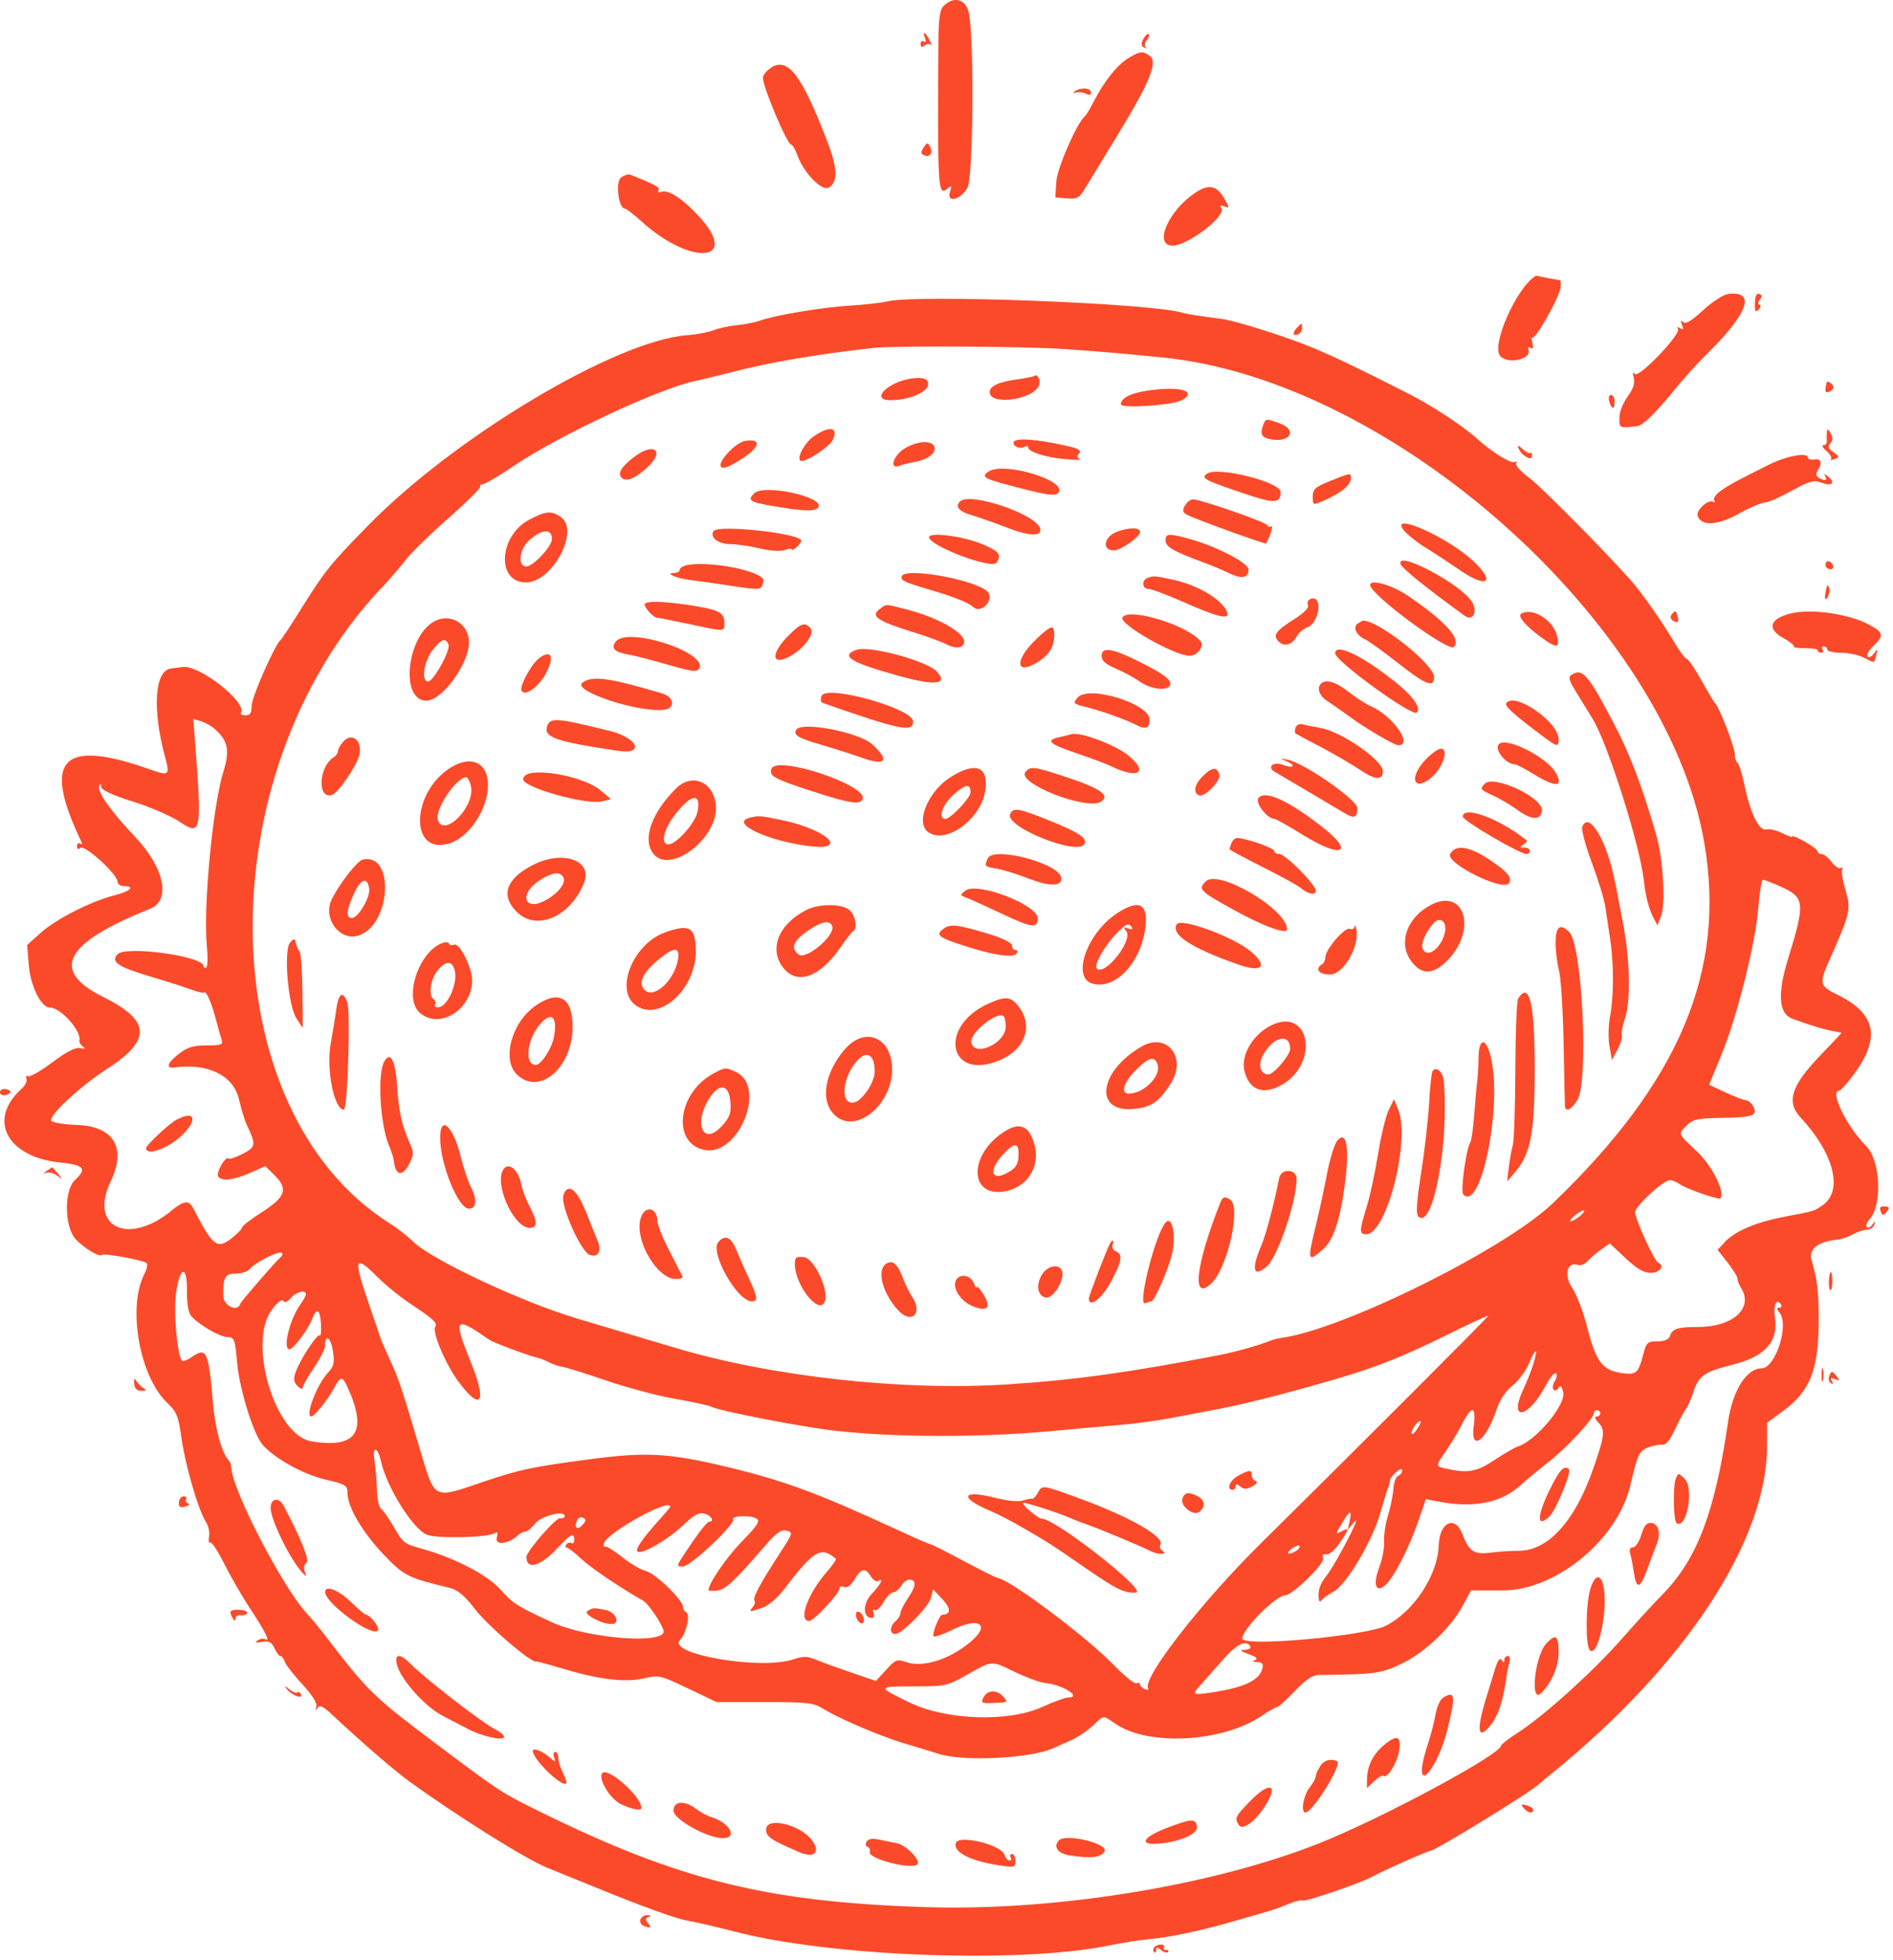 <?xml version="1.0" encoding="UTF-8"?> <svg xmlns="http://www.w3.org/2000/svg" width="225" height="233" viewBox="0 0 225 233" fill="none"><path fill-rule="evenodd" clip-rule="evenodd" d="M157.063 59.643C159.441 58.608 160.564 57.703 160.578 56.784C160.578 56.201 160.476 56.215 158.026 57.207C156.319 57.907 156.042 58.156 156.027 59.045C156.027 60.037 156.071 60.066 157.063 59.629V59.643Z" fill="#FB4A2A"></path><path fill-rule="evenodd" clip-rule="evenodd" d="M153.067 90.32C152.061 90.116 152.046 90.131 152.936 90.51C154.147 91.035 153.738 91.4 152.469 90.918C151.361 90.495 150.544 91.181 151.477 91.735C151.784 91.91 153.534 92.946 155.387 94.04C157.239 95.134 159.208 96.301 159.763 96.636C160.959 97.366 161.338 97.234 161.338 96.067C161.338 95.105 155.007 90.7 153.067 90.32Z" fill="#FB4A2A"></path><path fill-rule="evenodd" clip-rule="evenodd" d="M174.101 73.209C175.049 73.895 175.662 72.786 174.991 71.605C173.824 69.519 165.786 65.259 166.487 67.097C166.676 67.593 169.462 69.84 174.086 73.209H174.101Z" fill="#FB4A2A"></path><path fill-rule="evenodd" clip-rule="evenodd" d="M158.976 135.583C158.626 135.962 158.072 137.727 157.736 139.507C157.401 141.286 156.788 144.101 156.379 145.779C155.373 149.922 155.431 150.126 157.255 148.521C158.509 147.427 159.341 144.889 159.88 140.513C160.405 136.37 160.041 134.387 158.976 135.568V135.583Z" fill="#FB4A2A"></path><path fill-rule="evenodd" clip-rule="evenodd" d="M165.686 130.682L165.059 131.966C164.709 132.666 164.14 135.044 163.79 137.232C163.44 139.42 162.827 142.249 162.433 143.504C161.558 146.348 161.543 146.728 162.389 146.728C164.811 146.728 167.67 135.54 166.182 131.878L165.686 130.667V130.682Z" fill="#FB4A2A"></path><path fill-rule="evenodd" clip-rule="evenodd" d="M151.959 76.258C152.645 76.944 153.593 76.667 154.147 75.631C154.366 75.222 154.935 74.741 155.431 74.566C156.7 74.085 157.24 71.138 156.058 71.138C155.898 71.138 155.664 71.24 155.533 71.372C155.402 71.488 155.387 71.795 155.475 72.028C155.562 72.276 154.891 72.947 153.972 73.516C151.624 74.989 151.245 75.529 151.959 76.244V76.258Z" fill="#FB4A2A"></path><path fill-rule="evenodd" clip-rule="evenodd" d="M56.109 116.475C56.109 115.001 54.622 112.069 53.994 112.303C53.717 112.405 53.44 112.361 53.382 112.186C53.309 112.026 53.002 111.967 52.696 112.069C49.793 112.988 47.897 118.677 49.91 120.413C52.273 122.441 56.124 120.019 56.124 116.475H56.109ZM52.054 119.757C51.748 119.757 51.602 119.596 51.719 119.407C51.836 119.217 51.763 118.94 51.558 118.808C50.902 118.4 51.135 116.489 51.967 115.439C52.944 114.184 53.746 114.155 54.053 115.366C54.447 116.927 53.163 119.757 52.054 119.757Z" fill="#FB4A2A"></path><path fill-rule="evenodd" clip-rule="evenodd" d="M164.372 91.677C164.372 90.393 159.427 86.965 156.962 86.542C156.13 86.396 155.168 86.206 154.817 86.104C154.482 86.002 154.103 86.177 153.986 86.498C153.869 86.805 153.884 87.14 154.03 87.228C154.176 87.315 155.576 88.073 157.151 88.89C158.712 89.722 160.754 90.918 161.688 91.545C163.453 92.741 164.372 92.785 164.372 91.677Z" fill="#FB4A2A"></path><path fill-rule="evenodd" clip-rule="evenodd" d="M162.212 75.981C162.665 76.2 164.342 77.396 165.918 78.636C169.448 81.422 170.454 81.845 170.454 80.489C170.454 78.957 163.642 73.589 161.95 73.793C161.921 73.793 161.687 73.939 161.41 74.114C160.754 74.523 161.177 75.5 162.198 75.981H162.212Z" fill="#FB4A2A"></path><path fill-rule="evenodd" clip-rule="evenodd" d="M161.003 110.158C160.973 110.406 160.711 110.538 160.434 110.421C159.836 110.187 157.531 112.886 157.531 113.805C157.531 114.126 157.356 114.505 157.152 114.622C156.204 115.205 156.802 115.92 158.202 115.833C159.748 115.745 161.601 112.463 161.221 110.494C161.134 110.042 161.032 109.881 161.003 110.129V110.158Z" fill="#FB4A2A"></path><path fill-rule="evenodd" clip-rule="evenodd" d="M147.683 58.608C151.505 59.906 152.19 59.891 152.22 58.491C152.234 57.309 144.737 55.428 143.482 56.303C142.709 56.843 143.074 57.047 147.683 58.608Z" fill="#FB4A2A"></path><path fill-rule="evenodd" clip-rule="evenodd" d="M152.046 140.032C151.361 143.431 150.471 146.801 149.873 148.186C148.706 150.943 148.969 151.906 150.544 150.593C151.842 149.499 154.118 142.862 154.118 140.134C154.118 138.968 152.28 138.865 152.046 140.032Z" fill="#FB4A2A"></path><path fill-rule="evenodd" clip-rule="evenodd" d="M133.42 73.414C132.953 74.172 139.605 77.965 141.414 77.965C142.318 77.965 143.179 76.798 142.697 76.229C141.093 74.289 134.164 72.188 133.405 73.399L133.42 73.414Z" fill="#FB4A2A"></path><path fill-rule="evenodd" clip-rule="evenodd" d="M68.055 122.105C68.084 118.604 66.465 117.641 63.708 119.523C60.805 121.492 59.58 126.014 61.476 127.779C64.145 130.274 68.011 126.948 68.069 122.105H68.055ZM64.364 121.565C65.633 120.238 66.275 120.996 65.837 123.301C65.589 124.643 64.32 126.598 63.693 126.598C62.234 126.598 62.657 123.345 64.364 121.565Z" fill="#FB4A2A"></path><path fill-rule="evenodd" clip-rule="evenodd" d="M61.405 108.393C63.753 110.742 67.779 109.021 69.413 104.98C70.507 102.252 66.86 100.998 63.272 102.865C60.136 104.499 59.479 106.453 61.405 108.393ZM63.986 104.761C65.606 103.667 66.67 103.536 66.991 104.382C67.254 105.082 66.218 106.322 64.716 107.095C62.338 108.335 61.696 106.322 63.986 104.761Z" fill="#FB4A2A"></path><path fill-rule="evenodd" clip-rule="evenodd" d="M151.273 121.813C149.027 122.82 147.452 125.372 147.904 127.283C148.458 129.646 150.238 130.259 152.513 128.873C156.787 126.262 155.664 119.858 151.273 121.813ZM150.777 127.735C149.829 127.735 149.494 126.656 150.092 125.504C151.259 123.243 153.345 122.732 153.345 124.701C153.345 125.431 151.39 127.735 150.763 127.735H150.777Z" fill="#FB4A2A"></path><path fill-rule="evenodd" clip-rule="evenodd" d="M100.41 124.745C97.828 127.764 97.434 131.251 99.49 132.797C102.014 134.693 106.069 131.148 106.04 127.093C105.996 123.301 102.802 121.959 100.41 124.759V124.745ZM101.445 131.076C99.724 131.324 100.191 127.662 102.116 125.868C103.166 124.891 103.969 125.533 103.969 127.37C103.969 128.698 102.452 130.93 101.445 131.076Z" fill="#FB4A2A"></path><path fill-rule="evenodd" clip-rule="evenodd" d="M64.904 80.021C65.925 78.096 65.56 77.206 64.16 78.183C63.183 78.869 61.68 81.626 62.001 82.136C62.424 82.822 64.043 81.655 64.918 80.007L64.904 80.021Z" fill="#FB4A2A"></path><path fill-rule="evenodd" clip-rule="evenodd" d="M136.352 68.731C135.666 69.008 135.768 70 136.483 70C136.819 70 138.598 70.671 140.436 71.473C144.739 73.384 146.227 73.749 145.862 72.772C145.294 71.298 142.362 69.533 139.371 68.906C137.212 68.439 137.067 68.439 136.352 68.731Z" fill="#FB4A2A"></path><path fill-rule="evenodd" clip-rule="evenodd" d="M162.928 83.96C162.36 83.712 161.193 82.954 160.317 82.268C158.815 81.072 157.59 80.707 157.021 81.261C156.466 81.816 156.817 82.749 157.808 83.377C158.377 83.741 159.53 84.558 160.376 85.171C162.17 86.513 165.729 88.599 166.21 88.599C168.019 88.599 165.51 85.054 162.914 83.945L162.928 83.96Z" fill="#FB4A2A"></path><path fill-rule="evenodd" clip-rule="evenodd" d="M185.305 115.395C185.524 116.226 185.772 120.077 185.845 123.943C185.918 127.808 185.991 131.178 186.005 131.44C186.034 132.286 186.778 131.951 187.493 130.769C188.85 128.538 188.062 112.361 186.53 110.815C185.436 109.721 184.896 110.144 184.896 112.069C184.896 113.061 185.086 114.563 185.305 115.395Z" fill="#FB4A2A"></path><path fill-rule="evenodd" clip-rule="evenodd" d="M189.329 85.507C191.109 88.453 194.901 100.414 195.368 104.557C195.587 106.526 195.951 107.97 196.462 108.977L197.002 110.013L197.439 108.889C197.994 107.46 197.673 102.034 196.856 99.233C195.135 93.325 193.69 89.532 191.677 85.725C188.731 80.139 188.075 79.409 186.805 80.212C186.368 80.489 186.47 80.868 187.374 82.327C187.972 83.304 188.862 84.733 189.314 85.492L189.329 85.507Z" fill="#FB4A2A"></path><path fill-rule="evenodd" clip-rule="evenodd" d="M183.963 76.317C185.115 77.061 185.392 76.871 185.057 75.544C184.576 73.662 182.081 72.159 180.783 72.976C180.272 73.297 181.789 74.887 183.963 76.302V76.317Z" fill="#FB4A2A"></path><path fill-rule="evenodd" clip-rule="evenodd" d="M191.971 104.951C191.066 100.049 188.835 96.271 188.062 98.314C187.945 98.634 188.455 100.56 189.214 102.587C189.972 104.615 190.687 106.964 190.804 107.795C190.921 108.626 191.183 110.333 191.373 111.588C191.825 114.534 191.825 118.385 191.373 120.821C191.169 121.871 191.139 123.476 191.3 124.38L191.592 126.029L192.263 124.774C192.627 124.074 192.861 123.315 192.773 123.067C192.686 122.819 192.846 121.959 193.123 121.142C193.853 119.056 193.75 114.126 192.904 109.706C192.496 107.62 192.088 105.476 192 104.951H191.971Z" fill="#FB4A2A"></path><path fill-rule="evenodd" clip-rule="evenodd" d="M180.097 90.889C180.287 90.889 181.264 91.399 182.285 92.026C184.896 93.631 185.874 93.602 184.955 91.924C183.948 90.086 179.222 87.636 178.201 88.424C177.486 88.978 178.945 90.874 180.097 90.874V90.889Z" fill="#FB4A2A"></path><path fill-rule="evenodd" clip-rule="evenodd" d="M169.391 65.055C170.543 65.785 172.425 67.025 173.563 67.812C176.815 70.044 177.837 69.198 175.021 66.616C172.046 63.874 165.423 60.898 166.721 62.882C167.028 63.349 168.224 64.341 169.376 65.07L169.391 65.055Z" fill="#FB4A2A"></path><path fill-rule="evenodd" clip-rule="evenodd" d="M177.385 94.535C178.231 94.915 179.587 95.717 180.404 96.315C182.052 97.511 183.117 97.54 183.278 96.388C183.496 94.856 177.53 92.056 176.466 93.179C175.882 93.792 175.94 93.879 177.385 94.535Z" fill="#FB4A2A"></path><path fill-rule="evenodd" clip-rule="evenodd" d="M165.568 80.867C161.819 77.877 158.654 76.404 158.698 77.687C158.727 78.606 167.873 85.243 168.398 84.718C168.967 84.15 167.946 82.749 165.583 80.853L165.568 80.867Z" fill="#FB4A2A"></path><path fill-rule="evenodd" clip-rule="evenodd" d="M183.435 87.578C185.098 88.803 185.259 88.832 185.259 87.898C185.259 85.798 179.934 82.151 179.015 83.624C178.811 83.945 180.226 85.2 183.435 87.563V87.578Z" fill="#FB4A2A"></path><path fill-rule="evenodd" clip-rule="evenodd" d="M180.446 118.721C180.271 118.983 180.125 122.79 180.11 127.167C180.096 131.557 179.964 135.569 179.818 136.094C179.673 136.619 179.454 137.815 179.337 138.749L179.133 140.455L180.081 139.347C181.948 137.159 182.415 134.679 182.415 126.962C182.415 119.246 181.788 116.62 180.446 118.706V118.721Z" fill="#FB4A2A"></path><path fill-rule="evenodd" clip-rule="evenodd" d="M182.228 215.155C182.228 214.965 181.878 214.732 181.441 214.615C180.799 214.454 180.74 214.513 181.105 214.95C181.601 215.548 182.228 215.665 182.228 215.155Z" fill="#FB4A2A"></path><path fill-rule="evenodd" clip-rule="evenodd" d="M170.251 92.318C171.52 91.21 172.22 88.992 171.286 89.007C170.936 89.007 170.09 89.605 169.419 90.334C167.348 92.537 168.077 94.244 170.265 92.333L170.251 92.318Z" fill="#FB4A2A"></path><path fill-rule="evenodd" clip-rule="evenodd" d="M170.267 127.341C170.15 127.531 169.96 129.267 169.858 131.221C169.741 133.162 169.318 136.881 168.91 139.478C168.37 142.891 168.283 144.306 168.575 144.612C170.31 146.319 172.28 135.787 171.594 128.421C171.492 127.4 170.66 126.714 170.267 127.341Z" fill="#FB4A2A"></path><path fill-rule="evenodd" clip-rule="evenodd" d="M172.802 76.914C173.735 75.981 171.839 73.88 167.303 70.802C165.435 69.533 162.854 68.804 162.854 69.548C162.854 70.671 172.16 77.556 172.816 76.914H172.802Z" fill="#FB4A2A"></path><path fill-rule="evenodd" clip-rule="evenodd" d="M181.075 100.4C181.381 100.21 181.556 99.977 181.454 99.904C178.245 97.322 173.869 95.703 173.869 97.088C173.869 97.57 180.623 101.523 181.454 101.523C181.673 101.523 181.848 101.348 181.848 101.144C181.848 100.939 181.542 100.764 181.177 100.764C180.623 100.764 180.608 100.706 181.075 100.4Z" fill="#FB4A2A"></path><path fill-rule="evenodd" clip-rule="evenodd" d="M170.032 107.605C167.246 109.079 166.181 112.025 167.669 114.17C168.836 115.847 170.207 115.935 171.811 114.403C175.648 110.8 174.218 105.388 170.017 107.605H170.032ZM171.724 110.931C171.242 112.828 169.565 113.995 169.084 112.755C168.865 112.171 169.434 110.858 170.367 109.779C171.17 108.86 172.059 109.604 171.724 110.931Z" fill="#FB4A2A"></path><path fill-rule="evenodd" clip-rule="evenodd" d="M177.033 102.193C174.626 100.589 172.978 100.356 172.365 101.522C171.781 102.617 178.71 106.044 179.367 104.994C179.775 104.338 179.177 103.623 177.047 102.208L177.033 102.193Z" fill="#FB4A2A"></path><path fill-rule="evenodd" clip-rule="evenodd" d="M175.736 125.736C175.736 126.728 175.648 127.997 175.575 128.566C175.502 129.135 175.342 130.9 175.225 132.505C175.109 134.109 174.89 135.597 174.759 135.816C174.248 136.633 173.577 141.622 173.913 141.986C175.969 144.189 178.537 131.848 177.253 125.912C176.699 123.315 175.765 123.228 175.736 125.766V125.736Z" fill="#FB4A2A"></path><path fill-rule="evenodd" clip-rule="evenodd" d="M151.171 52.248C153.447 52.598 154.176 51.081 152.09 50.322C150.486 49.739 150.442 49.754 150.165 50.468C149.713 51.635 149.946 52.058 151.171 52.248Z" fill="#FB4A2A"></path><path fill-rule="evenodd" clip-rule="evenodd" d="M114.775 105.87C114.06 106.395 114.06 106.424 114.994 106.774C115.519 106.978 117.445 107.853 119.268 108.714C122.608 110.304 123.352 110.392 123.352 109.181C123.352 107.576 116.205 104.819 114.775 105.87Z" fill="#FB4A2A"></path><path fill-rule="evenodd" clip-rule="evenodd" d="M123.894 151.454C123.077 152.694 123.31 154.109 124.331 154.255C125.221 154.386 126.607 152.067 126.227 151.075C125.907 150.214 124.55 150.447 123.894 151.454Z" fill="#FB4A2A"></path><path fill-rule="evenodd" clip-rule="evenodd" d="M124.755 97.555C121.007 96.053 120.394 95.951 120.058 96.811C119.49 98.314 128.023 101.742 128.884 100.356C129.307 99.671 128.285 98.985 124.755 97.555Z" fill="#FB4A2A"></path><path fill-rule="evenodd" clip-rule="evenodd" d="M136.145 110.202C136.481 107.416 135.358 106.861 132.776 108.568C129.231 110.887 127.349 116.138 129.785 116.912C132.499 117.772 135.649 114.461 136.145 110.216V110.202ZM132.571 111.121C133.811 109.808 134.161 109.662 134.541 110.26C134.672 110.479 134.497 110.537 134.089 110.377C133.52 110.158 133.49 110.216 133.855 110.683C134.73 111.762 131.317 116.095 130.354 115.132C129.99 114.767 131.244 112.521 132.571 111.121Z" fill="#FB4A2A"></path><path fill-rule="evenodd" clip-rule="evenodd" d="M119.168 134.664C115.171 137.392 115.214 142.205 119.24 141.666C122.012 141.286 123.689 138.777 122.96 136.079C122.333 133.759 121.137 133.307 119.168 134.664ZM119.634 139.478C117.811 140.44 117.505 139.113 119.153 137.319C120.524 135.816 121.078 135.772 121.064 137.144C121.064 138.413 120.772 138.879 119.634 139.478Z" fill="#FB4A2A"></path><path fill-rule="evenodd" clip-rule="evenodd" d="M123.238 75.922C120.816 78.183 120.568 80.167 122.858 78.986C124.711 78.023 125.455 76.827 125.28 75.033C125.207 74.289 124.769 74.478 123.223 75.922H123.238Z" fill="#FB4A2A"></path><path fill-rule="evenodd" clip-rule="evenodd" d="M116.103 153C116.089 153.204 115.928 153 115.739 152.519C115.33 151.512 113.945 151.366 113.58 152.3C113.23 153.219 114.236 154.721 115.593 155.276C117.358 156.005 117.868 155.48 116.906 153.904C116.468 153.19 116.103 152.781 116.089 153H116.103Z" fill="#FB4A2A"></path><path fill-rule="evenodd" clip-rule="evenodd" d="M91.7 91.385C91.364 92.26 91.977 92.581 96.587 94.083C101.094 95.542 102.29 95.717 102.538 94.973C103.092 93.325 92.327 89.765 91.7 91.385Z" fill="#FB4A2A"></path><path fill-rule="evenodd" clip-rule="evenodd" d="M134.177 89.853C132.601 88.555 128.342 86.95 127.336 87.286C127.131 87.359 126.49 87.505 125.906 87.636C124.214 88.015 124.681 88.438 127.992 89.561C129.713 90.145 131.551 90.83 132.076 91.093C135.227 92.654 136.598 91.852 134.177 89.868V89.853Z" fill="#FB4A2A"></path><path fill-rule="evenodd" clip-rule="evenodd" d="M121.881 91.778C120.802 93.091 129.145 96.373 130.852 95.308C132.063 94.55 130.765 93.689 126.155 92.187C122.888 91.122 122.45 91.078 121.881 91.778Z" fill="#FB4A2A"></path><path fill-rule="evenodd" clip-rule="evenodd" d="M89.06 97.234C86.683 97.861 91.424 100.049 96.354 100.603C100.934 101.128 98.236 98.62 93.013 97.511C90.388 96.957 90.154 96.942 89.06 97.219V97.234Z" fill="#FB4A2A"></path><path fill-rule="evenodd" clip-rule="evenodd" d="M117.445 119.333C111.523 122.017 112.719 128.494 118.685 126.101C121.836 124.832 122.886 121.959 121.048 119.625C120.115 118.443 119.517 118.399 117.445 119.333ZM115.447 123.913C115.243 122.848 118.379 120.267 119.254 120.777C119.414 120.865 119.546 121.433 119.546 122.032C119.546 124.03 115.797 125.751 115.447 123.913Z" fill="#FB4A2A"></path><path fill-rule="evenodd" clip-rule="evenodd" d="M95.523 149.455C94.633 149.353 94.473 149.47 94.473 150.258C94.473 152.752 97.302 156.369 98.017 154.779C98.601 153.467 96.792 149.587 95.523 149.441V149.455Z" fill="#FB4A2A"></path><path fill-rule="evenodd" clip-rule="evenodd" d="M107.38 152.052C106.665 150.229 106.154 149.776 105.367 150.214C104.156 150.885 104.856 153.7 106.738 155.757C108.342 157.507 109.743 156.136 108.401 154.138C108.123 153.729 107.657 152.796 107.365 152.067L107.38 152.052Z" fill="#FB4A2A"></path><path fill-rule="evenodd" clip-rule="evenodd" d="M107.22 68.454C106.928 68.936 107.395 69.184 110.167 70.001C113.419 70.963 115.097 71.62 115.666 72.159C116.614 73.064 118.292 71.24 117.358 70.322C115.987 68.95 107.833 67.448 107.205 68.454H107.22Z" fill="#FB4A2A"></path><path fill-rule="evenodd" clip-rule="evenodd" d="M117.109 94.025C117.547 91.107 115.971 90.495 112.952 92.406C110.341 94.068 108.824 97.686 110.239 98.853C112.252 100.53 116.584 97.467 117.109 94.01V94.025ZM112.368 97.35C111.435 97.35 112.018 95.644 113.346 94.462C114.761 93.208 115.359 93.12 115.359 94.185C115.359 94.856 112.996 97.35 112.354 97.35H112.368Z" fill="#FB4A2A"></path><path fill-rule="evenodd" clip-rule="evenodd" d="M120.844 113.353C120.99 113.12 120.932 112.93 120.698 112.93C120.465 112.93 120.29 112.697 120.29 112.405C120.29 112.099 119.269 111.573 117.722 111.092C113.828 109.896 112.952 109.794 112.106 110.436C111.144 111.165 111.552 111.471 114.965 112.551C118.204 113.586 120.494 113.893 120.829 113.353H120.844Z" fill="#FB4A2A"></path><path fill-rule="evenodd" clip-rule="evenodd" d="M118.35 103.243C119.108 103.36 120.903 103.914 122.332 104.469C124.826 105.432 126.3 105.388 126.139 104.337C125.877 102.616 118.058 100.574 117.402 102.047C116.979 102.981 117.022 103.025 118.35 103.243Z" fill="#FB4A2A"></path><path fill-rule="evenodd" clip-rule="evenodd" d="M87.498 148.537C86.886 147.034 86.142 146.742 85.369 147.676C84.348 148.901 87.63 154.707 89.351 154.707C90.139 154.707 90.066 154.225 89.001 151.935C88.49 150.856 87.819 149.324 87.498 148.537Z" fill="#FB4A2A"></path><path fill-rule="evenodd" clip-rule="evenodd" d="M99.987 112.507C100.614 111.588 101.256 110.771 101.416 110.698C101.956 110.45 101.694 108.846 101.008 108.218C100.118 107.416 97.332 107.401 95.815 108.189C92.445 109.94 91.322 112.945 93.189 115.162C94.867 117.146 97.551 116.095 99.987 112.507ZM94.954 113.484C93.875 112.711 94.284 111.792 96.296 110.465C97.755 109.502 98.674 109.385 98.922 110.115C99.287 111.209 95.844 114.126 94.954 113.484Z" fill="#FB4A2A"></path><path fill-rule="evenodd" clip-rule="evenodd" d="M87.427 127.414C86.231 126.874 86.187 126.874 84.801 127.618C80.6 129.879 79.812 135.729 83.576 136.677C87.704 137.712 91.263 129.164 87.427 127.414ZM85.778 133.876C83.576 136.312 82.38 133.584 84.32 130.565C85.53 128.683 86.654 128.887 86.814 131.032C86.916 132.344 86.741 132.826 85.793 133.876H85.778Z" fill="#FB4A2A"></path><path fill-rule="evenodd" clip-rule="evenodd" d="M82.699 113.032C82.699 110.246 81.984 109.808 79.096 110.829C75.187 112.2 72.97 117.831 75.654 119.581C78.498 121.448 82.714 117.539 82.714 113.032H82.699ZM76.733 117.787C75.698 116.941 76.368 115.555 78.673 113.761C80.263 112.521 80.832 112.638 80.57 114.14C80.147 116.489 77.842 118.691 76.733 117.773V117.787Z" fill="#FB4A2A"></path><path fill-rule="evenodd" clip-rule="evenodd" d="M72.446 86.892C66.13 85.317 65.386 85.258 65.021 86.367C64.613 87.65 66.086 88.161 73.409 89.255C76.691 89.751 75.859 87.738 72.431 86.877L72.446 86.892Z" fill="#FB4A2A"></path><path fill-rule="evenodd" clip-rule="evenodd" d="M78.15 145.298C78.15 143.329 76.399 143.241 76.064 145.181C75.611 147.851 78.208 152.052 80.323 152.052C80.834 152.052 81.198 151.92 81.125 151.76C81.052 151.599 80.352 150.243 79.579 148.726C78.791 147.223 78.164 145.662 78.164 145.283L78.15 145.298Z" fill="#FB4A2A"></path><path fill-rule="evenodd" clip-rule="evenodd" d="M85.076 95.644C84.77 92.888 82.217 91.866 80.335 93.748C77.52 96.563 76.397 99.597 77.535 101.333C79.431 104.222 85.528 99.627 85.076 95.644ZM80.219 96.87C82.159 94.332 83.413 94.186 82.888 96.578C82.596 97.891 80.35 100.385 79.46 100.385C78.483 100.385 78.847 98.664 80.219 96.87Z" fill="#FB4A2A"></path><path fill-rule="evenodd" clip-rule="evenodd" d="M154.877 99.262C159.515 102.15 161.135 101.392 157.079 98.241C153.097 95.148 150.369 93.908 149.582 94.857C149.129 95.411 150.617 97.351 151.493 97.351C151.653 97.351 153.185 98.212 154.891 99.276L154.877 99.262Z" fill="#FB4A2A"></path><path fill-rule="evenodd" clip-rule="evenodd" d="M132.631 148.755C132.31 148.638 132.135 148.288 132.237 148.011C132.441 147.457 132.237 147.296 131.96 147.778C131.595 148.39 129.422 154.035 129.422 154.356C129.422 155.538 130.91 154.459 131.989 152.475C133.346 149.995 133.506 149.091 132.616 148.755H132.631Z" fill="#FB4A2A"></path><path fill-rule="evenodd" clip-rule="evenodd" d="M144.929 92.143C144.725 91.122 144.054 91.166 142.96 92.274C141.939 93.295 141.764 94.302 142.566 94.564C143.193 94.769 145.075 92.858 144.944 92.143H144.929Z" fill="#FB4A2A"></path><path fill-rule="evenodd" clip-rule="evenodd" d="M69.599 143.971C68.549 141.33 67.455 140.557 66.959 142.118C66.594 143.285 69.016 148.77 70.081 149.178C71.058 149.557 71.539 148.77 71.058 147.574C70.825 147.005 70.168 145.386 69.614 143.971H69.599Z" fill="#FB4A2A"></path><path fill-rule="evenodd" clip-rule="evenodd" d="M63.036 91.925C62.57 92.012 62.176 92.333 62.176 92.64C62.176 93.632 69.732 95.732 71.584 95.265L72.62 95.003L71.336 93.923C69.746 92.596 65.224 91.502 63.022 91.925H63.036Z" fill="#FB4A2A"></path><path fill-rule="evenodd" clip-rule="evenodd" d="M146.622 108.16C150.152 110.114 152.981 111.15 152.981 110.479C152.981 108.101 144.813 103.288 143.325 104.776C142.377 105.724 142.523 105.884 146.622 108.16Z" fill="#FB4A2A"></path><path fill-rule="evenodd" clip-rule="evenodd" d="M146.168 142.57C145.497 142.205 145.322 142.278 145.03 143.008C142.098 150.447 141.617 154.765 143.951 152.606C145.935 150.753 147.583 143.329 146.168 142.57Z" fill="#FB4A2A"></path><path fill-rule="evenodd" clip-rule="evenodd" d="M93.627 75.646C91.629 77.717 91.687 79.132 93.729 78.111C95.421 77.265 96.894 75.354 96.355 74.712C95.669 73.895 95.173 74.07 93.641 75.646H93.627Z" fill="#FB4A2A"></path><path fill-rule="evenodd" clip-rule="evenodd" d="M135.666 124.424C130.59 127.385 129.977 132.286 134.747 131.834C136.848 131.63 137.767 131.003 139.167 128.786C141.122 125.708 138.686 122.659 135.666 124.424ZM134.149 130.011C133.157 130.011 133.566 128.64 134.995 127.225C136.556 125.664 137.242 125.489 137.592 126.568C138.029 127.925 135.958 130.011 134.164 130.011H134.149Z" fill="#FB4A2A"></path><path fill-rule="evenodd" clip-rule="evenodd" d="M138.364 145.56C137.066 147.646 135.228 155.275 136.103 154.94C136.438 154.808 136.774 154.706 136.861 154.706C137.197 154.706 138.845 150.972 139.268 149.236C139.881 146.727 139.268 144.131 138.378 145.56H138.364Z" fill="#FB4A2A"></path><path fill-rule="evenodd" clip-rule="evenodd" d="M94.647 86.746C94.253 87.388 94.837 87.738 97.71 88.57C99.169 88.993 101.299 89.678 102.451 90.087C105.31 91.108 105.821 90.422 103.647 88.468C102.057 87.038 95.274 85.74 94.647 86.746Z" fill="#FB4A2A"></path><path fill-rule="evenodd" clip-rule="evenodd" d="M146.372 100.225C146.241 100.56 146.139 100.881 146.139 100.954C146.139 101.027 147.889 101.975 150.033 103.054C152.178 104.134 154.176 105.228 154.497 105.49C155.445 106.293 156.393 106.497 156.393 105.899C156.393 105.155 152.776 101.523 152.046 101.523C151.725 101.523 151.448 101.362 151.448 101.158C151.448 100.808 148.035 99.626 147.058 99.626C146.81 99.626 146.489 99.904 146.372 100.225Z" fill="#FB4A2A"></path><path fill-rule="evenodd" clip-rule="evenodd" d="M148.749 113.177C146.736 111.427 140.376 109.064 139.865 109.881C139.122 111.092 141.543 112.682 147.173 114.665C149.989 115.657 150.762 114.928 148.749 113.163V113.177Z" fill="#FB4A2A"></path><path fill-rule="evenodd" clip-rule="evenodd" d="M141.382 64.064C138.873 63.393 138.537 63.407 138.537 64.253C138.537 64.997 139.427 65.522 142.899 66.806C143.949 67.185 145.393 67.798 146.108 68.148C147.596 68.863 148.398 68.717 148.398 67.71C148.398 66.923 144.532 64.924 141.367 64.064H141.382Z" fill="#FB4A2A"></path><path fill-rule="evenodd" clip-rule="evenodd" d="M108.533 85.769C108.533 84.223 98.176 81.335 97.651 82.735C97.505 83.114 97.549 83.479 97.739 83.552C107.06 86.805 108.533 87.111 108.533 85.769Z" fill="#FB4A2A"></path><path fill-rule="evenodd" clip-rule="evenodd" d="M54.752 137.45C53.848 133.833 52.316 132.461 52.316 135.262C52.316 138.398 54.461 143.693 55.744 143.693C56.663 143.693 56.736 142.614 55.949 141.068C55.642 140.484 55.102 138.85 54.752 137.45Z" fill="#FB4A2A"></path><path fill-rule="evenodd" clip-rule="evenodd" d="M28 192.399C28 192.122 28.291 191.962 28.627 192.02C28.977 192.078 29.312 191.962 29.386 191.757C29.517 191.364 27.65 191.203 27.416 191.582C27.343 191.699 27.445 192.035 27.635 192.341C27.883 192.749 27.985 192.764 27.985 192.399H28Z" fill="#FB4A2A"></path><path fill-rule="evenodd" clip-rule="evenodd" d="M35.729 201.341C35.612 201.152 35.423 201.093 35.306 201.21C35.189 201.327 34.737 201.123 34.299 200.758C33.784 200.32 33.74 200.364 34.168 200.889C34.81 201.648 36.166 202.041 35.729 201.341Z" fill="#FB4A2A"></path><path fill-rule="evenodd" clip-rule="evenodd" d="M21.829 177.885C21.552 177.885 21.289 178.206 21.26 178.6C21.216 179.154 21.392 179.271 22.019 179.096C22.471 178.979 22.631 178.804 22.369 178.731C22.106 178.644 22.004 178.425 22.121 178.235C22.238 178.046 22.106 177.885 21.829 177.885Z" fill="#FB4A2A"></path><path fill-rule="evenodd" clip-rule="evenodd" d="M77.085 227.903C77.421 227.772 77.377 227.699 76.954 227.67C76.618 227.655 76.239 227.889 76.122 228.181C76.006 228.472 76.181 228.822 76.487 228.939C77.377 229.275 77.508 229.202 77.027 228.633C76.691 228.224 76.706 228.049 77.07 227.903H77.085Z" fill="#FB4A2A"></path><path fill-rule="evenodd" clip-rule="evenodd" d="M216.169 156.793C216.169 153.569 215.965 151.892 215.323 149.835C214.915 148.508 216.067 147.589 218.459 147.355C218.897 147.311 219.684 147.049 220.195 146.757C220.706 146.465 221.464 146.217 221.872 146.203C222.281 146.174 222.689 145.911 222.777 145.59C222.908 145.094 222.879 145.094 222.543 145.59C222.325 145.897 222.033 146.028 221.887 145.882C221.741 145.736 221.887 145.313 222.208 144.948C223.769 143.213 223.521 137.918 221.785 136.211C219.509 133.95 217.423 129.661 218.605 129.661C218.765 129.661 219.509 128.844 220.253 127.853C223.594 123.374 223.025 120.53 218.372 118.24C216.227 117.19 216.184 116.971 217.555 113.878C219.947 108.496 220.035 108.102 219.334 105.724C218.999 104.601 218.838 103.522 218.97 103.317C219.101 103.113 219.028 103.055 218.809 103.186C218.59 103.317 218.094 103.011 217.715 102.486C217.321 101.961 216.796 101.538 216.534 101.538C216.271 101.538 216.052 101.407 216.052 101.231C216.052 101.056 215.367 100.531 214.535 100.065C213.704 99.598 213.018 99.306 213.018 99.437C213.018 99.569 212.493 99.379 211.837 99.043C211.18 98.708 210.334 98.518 209.955 98.606C209.094 98.839 208.03 96.68 207.329 93.252C207.052 91.94 206.688 90.773 206.512 90.671C206.337 90.554 206.192 90.102 206.192 89.635C206.192 88.833 204.354 84.063 203.901 83.669C203.77 83.567 203.041 82.327 202.253 80.912C201.465 79.497 200.678 78.345 200.503 78.345C200.328 78.345 199.642 77.44 199 76.346C197.862 74.406 195.777 71.372 194.478 69.753C192.597 67.39 183.319 57.952 181.773 56.814C180.781 56.085 180.081 55.312 180.212 55.078C180.344 54.86 180.285 54.787 180.066 54.918C179.643 55.181 177.426 53.824 175.588 52.176C173.882 50.63 170.191 48.208 167.42 46.808C161.541 43.817 158.828 42.519 156.275 41.44C153.183 40.127 146.896 38.129 145.189 37.91C142.243 37.53 141.061 37.341 140.492 37.166C136.772 36.043 109.028 34.978 105.498 35.824C104.769 35.999 102.741 36.232 101.005 36.334C97.767 36.524 91.991 37.487 90.299 38.129C89.773 38.318 88.577 38.551 87.629 38.654C86.681 38.741 85.397 39.018 84.785 39.266C84.172 39.5 82.757 39.777 81.663 39.85C73.203 40.492 54.094 51.898 43.752 62.474C39.157 67.171 38.603 67.871 35.612 72.67C34.504 74.45 33.483 75.981 33.351 76.084C32.695 76.58 29.909 82.896 29.909 83.902C29.909 84.777 29.734 85.04 29.179 85.04C28.771 85.04 28.538 84.894 28.64 84.719C29.398 83.508 23.709 79.045 21.74 79.293C21.113 79.38 20.5 79.453 20.354 79.468C18.37 79.672 18.064 84.296 19.64 90.073C20.209 92.158 20.077 92.275 17.875 91.487C7.299 87.724 4.936 90.248 9.72 100.167C9.808 100.356 9.72 100.4 9.516 100.283C9.312 100.152 9.152 100.298 9.152 100.604C9.152 100.954 9.297 101.027 9.575 100.794C10.071 100.385 13.965 103.945 13.965 104.805C13.965 105.097 14.301 105.345 14.724 105.345C16.124 105.345 15.497 105.958 13.601 106.439C10.785 107.154 6.643 109.269 4.834 110.903L3.229 112.347L3.419 114.739C3.623 117.204 4.878 119.771 5.899 119.771C7.212 119.771 9.706 122.572 9.443 123.724C9.4 123.914 9.589 124.22 9.852 124.425C10.202 124.673 10.114 124.731 9.531 124.6C8.977 124.483 7.926 125.008 6.205 126.306C4.819 127.342 3.521 128.071 3.317 127.955C3.113 127.823 3.025 127.955 3.142 128.232C3.258 128.524 2.981 129.078 2.529 129.472C-1.526 133.148 0.837 137.567 7.197 138.209C10.012 138.501 10.362 138.924 8.904 140.295C7.591 141.52 7.649 145.882 9.006 147.326C10.041 148.435 11.836 149.5 12.142 149.179C12.361 148.96 17.029 149.806 17.437 150.156C17.583 150.287 17.466 150.856 17.174 151.425C15.118 155.378 16.576 163.649 19.873 166.77C20.996 167.835 21.2 168.331 21.565 170.928C22.017 174.166 23.549 179.476 24.453 180.891C24.774 181.387 24.949 182.189 24.847 182.685C24.76 183.181 24.818 183.487 24.993 183.385C25.168 183.283 25.912 184.421 26.656 185.908C27.4 187.411 28.771 189.774 29.69 191.174C31.47 193.844 32.184 195.273 31.543 194.879C31.338 194.748 30.93 194.821 30.623 195.011C30.23 195.273 30.376 195.317 31.134 195.2C31.98 195.054 32.286 195.2 32.622 195.944C32.855 196.455 33.176 196.878 33.337 196.878C33.497 196.878 33.73 197.17 33.847 197.549C33.964 197.913 34.912 199.124 35.933 200.233C37.144 201.546 37.727 202.479 37.596 202.888C37.45 203.354 37.494 203.398 37.742 203.033C38.005 202.654 38.398 202.844 39.419 203.792C42.774 206.943 46.946 210.56 48.667 211.8C54.677 216.118 62.511 221.019 65.005 222.026C65.836 222.361 68.068 223.266 69.95 224.039C76.631 226.766 80.234 228.079 81.911 228.371C82.845 228.531 85.324 229.115 87.425 229.655C98.89 232.63 121.354 233.447 131.871 231.274C133.33 230.967 135.474 230.632 136.627 230.53C139.077 230.311 142.957 229.48 146.692 228.386C148.15 227.963 149.857 227.467 150.484 227.292C151.111 227.131 152.278 226.708 153.095 226.373C153.897 226.037 154.7 225.833 154.86 225.935C155.152 226.11 161.789 223.849 163.102 223.105C164.342 222.419 169.681 220.042 170.001 220.042C170.57 220.042 182.123 212.938 182.969 212.063C183.071 211.961 183.757 211.377 184.486 210.794C200.284 197.986 210.028 183.152 210.028 171.934V169.148L211.895 167.777C215.192 165.355 216.169 162.847 216.169 156.793ZM45.254 70.001C46.334 68.849 47.69 67.273 48.274 66.5C48.857 65.727 51.118 63.524 53.292 61.613C55.465 59.703 57.172 58.01 57.084 57.85C56.997 57.704 57.128 57.573 57.376 57.573C57.624 57.573 59.374 56.537 61.256 55.268C66.537 51.724 78.337 46.195 82.524 45.32C83.355 45.145 85.441 44.634 87.148 44.197C91.699 43.03 97.023 42.125 103.791 41.367C106.344 41.075 121.981 41.177 126.576 41.498C129.289 41.688 132.455 41.936 133.607 42.052C134.759 42.169 136.729 42.359 137.969 42.475C165.523 45.086 198.154 74.246 202.574 100.225C205.17 115.425 199.627 128.596 184.559 143.052C178.841 148.537 159.499 158.12 152.205 159.069C151.899 159.112 151.374 159.244 151.068 159.36C149.463 159.988 146.852 160.717 144.985 161.082C134.205 163.167 127.656 164.072 119.72 164.582C107.307 165.385 91.728 163.663 80.219 160.221C77.083 159.287 71.875 157.727 68.637 156.764C62.029 154.795 51.366 149.791 49.134 147.632C48.449 146.961 47.18 145.969 46.319 145.43C25.066 132.01 24.512 92.129 45.254 69.972V70.001ZM187.71 144.628C186.616 145.459 186.178 145.328 187.214 144.482C187.71 144.088 188.177 143.825 188.279 143.913C188.366 144 188.118 144.321 187.71 144.628ZM189.956 169.075C190.817 170.023 190.759 170.592 189.373 174.589C187.199 180.861 183.99 184.391 180.46 184.362C179.658 184.362 178.17 184.45 177.164 184.581C175.18 184.829 174.611 184.45 173.823 182.378C172.948 180.088 171.095 180.949 171.008 183.691C170.891 187.25 168.061 191.568 164.75 193.26C162.314 194.5 147.654 195.828 147.654 194.792C147.654 193.683 151.666 189.657 152.76 189.657C153.62 189.657 157.5 185.85 157.267 185.252C157.121 184.858 157.238 184.712 157.632 184.785C157.967 184.858 158.638 184.304 159.207 183.472C160.389 181.737 160.418 181.532 159.441 182.058C158.711 182.451 158.711 182.422 159.484 181.124C160.432 179.519 160.739 179.417 160.418 180.832L160.184 181.882L160.972 180.934C161.979 179.724 158.93 185.66 157.734 187.236C156.844 188.403 156.654 188.972 156.742 190.051C156.771 190.387 156.902 190.474 157.077 190.241C157.223 190.037 157.865 189.57 158.492 189.234C160.024 188.388 163.058 183.327 164.021 179.986C164.444 178.527 164.896 177.069 165.027 176.762C165.159 176.442 165.232 176.077 165.217 175.96C165.188 175.829 165.509 175.42 165.917 175.041C166.369 174.633 166.661 174.545 166.661 174.822C166.661 175.07 166.442 175.362 166.18 175.45C165.917 175.552 165.655 176.267 165.611 177.054C165.552 177.842 165.261 179.242 164.969 180.19C164.677 181.124 164.473 182.495 164.517 183.224C164.561 183.954 164.313 185.34 163.948 186.288C163.146 188.403 163.525 189.468 164.692 188.417C165.684 187.513 167.492 183.998 168.586 180.818L169.476 178.221L170.818 178.484C175.151 179.315 178.389 178.703 180.708 176.587C181.438 175.916 182.969 174.647 184.122 173.758C186.222 172.124 189.446 168.638 189.446 167.996C189.446 167.806 189.621 167.646 189.825 167.646C190.029 167.646 190.204 167.821 190.204 168.025C190.204 168.229 190 168.404 189.767 168.404C189.504 168.404 189.577 168.681 189.956 169.104V169.075ZM136.466 200.7C136.583 200.889 136.408 200.948 136.087 200.816C135.766 200.685 135.503 200.422 135.503 200.233C135.503 200.043 135.328 199.985 135.11 200.116C134.891 200.247 133.651 199.255 132.353 197.913C129.26 194.69 120.143 187.849 118.656 187.615C118.422 187.586 116.555 186.652 114.513 185.558C112.471 184.464 110.706 183.575 110.574 183.575C110.443 183.575 108.707 182.816 106.694 181.882C97.198 177.506 93.245 176.033 86.506 174.414C79.519 172.736 76.806 172.576 69.979 173.495C63.094 174.414 61.781 174.706 57.566 176.121C51.322 178.236 51.76 178.469 49.82 171.978C47.763 165.035 47.398 163.955 46.377 161.723C45.809 160.469 45.283 159.273 45.225 159.069C45.167 158.864 44.612 157.231 44 155.466C41.943 149.485 42.06 149.004 44.904 151.848C45.838 152.782 47.501 154.138 48.595 154.868C51.527 156.808 52.023 157.274 51.731 157.741C51.337 158.368 52.985 162.234 54.517 164.291C57.186 167.864 57.916 166.741 55.99 162.015C53.817 156.618 54.006 156.385 58.178 159.287C58.645 159.608 62.89 161.198 63.75 161.373C64.1 161.446 64.772 161.694 65.224 161.942C65.676 162.19 66.42 162.438 66.857 162.496C67.295 162.555 69.673 163.299 72.123 164.145C74.574 164.976 78.25 165.954 80.277 166.304C82.32 166.654 84.245 167.077 84.581 167.252C85.47 167.733 95.419 169.659 99.197 170.082C106.475 170.899 116.467 170.913 125.03 170.125C128.37 169.819 132.309 169.454 133.768 169.338C135.226 169.206 137.706 168.856 139.281 168.565C140.842 168.258 143.497 167.762 145.175 167.441C148.15 166.873 153.97 165.37 159.236 163.809C163.729 162.482 167.011 161.169 172.058 158.66C174.728 157.347 176.901 156.326 176.901 156.414C176.901 156.574 161.541 171.934 149.944 183.4C142.811 190.43 135.737 199.533 136.466 200.714V200.7ZM81.517 191.612C81.342 191.539 81.182 191.291 81.182 191.043C81.182 190.212 77.9 187.046 76.791 186.769C76.178 186.623 74.924 185.894 73.976 185.135C73.042 184.377 72.123 183.808 71.948 183.866C71.773 183.925 71.686 183.75 71.773 183.487C72.167 182.189 79.665 178.046 79.665 179.126C79.665 179.198 79.052 179.913 78.308 180.745C76.31 182.962 75.434 184.246 75.785 184.464C76.339 184.814 79.388 183.049 81.153 181.357C82.465 180.103 83.078 179.767 83.734 179.942C84.551 180.147 84.974 180.905 84.274 180.905C84.099 180.905 83.282 181.882 82.465 183.079C80.219 186.39 80.292 186.215 81.196 186.215C82.101 186.215 87.454 181.139 87.133 180.628C86.871 180.19 89.248 180.103 89.919 180.526C90.386 180.818 90.051 181.328 88.169 183.268C86.316 185.179 84.216 188.242 84.216 189.059C84.216 189.132 84.683 189.161 85.237 189.088C86.243 188.972 87.279 188.009 90.999 183.691C92.195 182.305 92.851 181.824 93.376 181.955C94.325 182.203 94.354 182.087 92.399 185.106C90.269 188.388 89.409 190.037 89.686 190.314C89.803 190.43 89.715 190.751 89.482 191.043C88.971 191.656 89.073 191.67 90.634 191.131C91.305 190.897 92.414 189.964 93.099 189.059C96.761 184.26 97.577 183.779 99.357 185.325C99.43 185.398 98.963 186.069 98.307 186.827C96.017 189.438 94.82 192.706 96.177 192.706C96.731 192.706 99.795 189.409 99.795 188.811C99.795 188.607 100.043 188.534 100.349 188.665C100.699 188.797 101.151 188.461 101.574 187.761C102.347 186.434 102.858 186.346 103.514 187.411C103.777 187.834 104.171 188.082 104.36 187.965C105.104 187.498 104.696 188.344 103.631 189.468C102.522 190.635 102.522 192.341 103.631 192.341C103.864 192.341 103.966 192.079 103.835 191.758C103.704 191.422 103.777 191.262 103.981 191.408C104.185 191.539 104.652 191.116 105.017 190.474C105.381 189.832 105.892 189.307 106.155 189.307C106.417 189.307 106.84 188.957 107.103 188.549C107.365 188.126 107.788 187.79 108.036 187.79C108.941 187.79 108.911 188.52 107.978 189.905C107.453 190.678 107.015 191.524 107.015 191.787C107.015 192.05 106.753 192.473 106.446 192.735C105.732 193.333 105.702 194.252 106.417 194.252C107.219 194.252 110.385 191.028 110.662 189.92L110.91 188.943L112.033 190.139C113.054 191.233 113.025 191.933 111.975 191.977C111.654 191.977 110.735 194.296 110.968 194.529C111.085 194.646 112.135 194.281 113.302 193.712C116.438 192.181 117.78 193.158 115.344 195.2C112.865 197.286 109.67 198.293 107.701 197.593C106.621 197.213 106.446 197.286 105.323 198.512L104.112 199.839L101.122 198.818C99.474 198.249 97.577 197.563 96.921 197.286C95.929 196.878 95.448 196.878 94.237 197.286C90.386 198.555 79.271 196.644 80.817 194.982C81.59 194.15 82.086 191.889 81.561 191.685L81.517 191.612ZM61.46 182.583C61.796 182.291 62.248 182.072 62.467 182.072C62.686 182.072 63.196 181.664 63.575 181.153C64.275 180.234 67.12 179.49 67.12 180.234C67.12 180.424 66.872 180.54 66.58 180.482C66.099 180.38 62.569 184.435 62.569 185.092C62.569 186.667 64.217 186.229 66.186 184.114C67.835 182.349 68.258 182.13 68.258 183.064C68.258 183.385 68.097 183.56 67.908 183.443C67.718 183.327 67.441 183.4 67.31 183.604C67.178 183.823 67.207 183.998 67.382 183.998C67.558 183.998 68.302 184.581 69.045 185.281C70.198 186.375 73.801 188.811 76.456 190.299C77.068 190.649 78.775 193.173 78.877 193.902C79.11 195.521 69.819 194.806 65.618 192.866C61.548 190.999 60.964 190.635 59.506 188.986C57.989 187.265 54.079 185.223 50.33 184.173C47.967 183.502 47.953 183.502 46.742 181.416C46.173 180.438 45.517 179.519 45.283 179.359C45.05 179.213 44.831 178.192 44.802 177.098C44.773 176.004 44.642 174.429 44.51 173.612C44.218 171.861 44.904 171.963 45.283 173.728C45.954 176.777 49.061 181.766 50.739 182.451C51.92 182.933 57.945 182.801 58.805 182.262C59.141 182.058 59.214 182.203 59.053 182.787C58.805 183.72 60.293 183.604 61.46 182.612V182.583ZM68.52 180.949C68.637 180.511 68.929 180.292 69.25 180.424C69.658 180.584 69.687 180.759 69.352 181.153C68.725 181.912 68.287 181.795 68.506 180.949H68.52ZM108.809 200.481C112.369 200.481 112.602 200.422 114.98 199.08C118.014 197.374 117.751 197.374 120.698 198.803C122.04 199.445 123.644 200.029 124.271 200.087C126.328 200.277 128.706 201.808 126.926 201.808C126.605 201.808 125.22 202.319 123.834 202.946C119.837 204.755 112.471 204.507 108.124 202.406C104.185 200.495 104.185 200.481 108.795 200.481H108.809ZM168.397 169.965C168.061 170.446 167.784 170.621 167.784 170.359C167.784 169.848 168.645 168.754 168.864 168.973C168.937 169.046 168.718 169.498 168.382 169.965H168.397ZM154.102 184.348C153.197 184.917 152.716 184.742 153.518 184.129C153.927 183.823 154.35 183.662 154.452 183.779C154.554 183.895 154.408 184.143 154.102 184.333V184.348ZM142.811 200.189C143.278 199.649 144.431 198.351 145.379 197.286C147.012 195.434 148.106 194.909 148.602 195.725C148.734 195.93 148.442 196.119 147.961 196.134C147.26 196.163 147.348 196.251 148.413 196.644C149.317 196.965 149.565 197.199 149.171 197.345C148.777 197.505 148.865 197.578 149.419 197.593C150.032 197.622 150.192 197.797 150.047 198.351C149.667 199.81 147.829 200.656 143.76 201.239C141.688 201.531 141.644 201.487 142.811 200.174V200.189ZM180.446 171.949C180.066 172.065 178.812 172.795 177.66 173.553C175.544 174.968 174.523 175.158 172.058 174.633C170.57 174.312 170.57 174.385 171.912 172.43C172.51 171.555 173.371 170.111 173.823 169.221C174.946 167.018 175.472 167.135 175.165 169.513C174.742 172.664 176.624 171.351 177.864 167.616C178.258 166.42 178.943 165.399 179.775 164.728C180.489 164.159 181.365 162.963 181.744 162.073C182.561 160.104 182.867 160.163 182.24 162.176C181.992 162.978 181.467 164.32 181.058 165.166C179.22 169.104 181.686 168.638 183.757 164.655C184.224 163.766 184.749 163.138 184.924 163.255C185.099 163.372 185.055 163.78 184.807 164.189C184.559 164.582 184.486 165.049 184.647 165.21C184.807 165.37 185.084 165.283 185.245 165.005C185.464 164.655 185.624 164.787 185.799 165.516C186.164 166.96 182.561 171.278 180.446 171.949ZM32.33 155.67C32.972 154.824 33.526 154.415 33.672 154.649C33.833 154.911 34.154 154.795 34.562 154.313C35.189 153.569 36.356 153.278 36.356 153.861C36.356 154.021 36.064 154.576 35.685 155.101C34.416 156.895 33.57 160.411 34.401 160.411C34.854 160.411 36.633 158.047 37.1 156.822C37.64 155.393 38.048 155.626 38.15 157.42C38.194 158.281 38.136 158.893 38.005 158.762C37.727 158.485 35.656 161.636 35.131 163.153C34.854 163.955 34.912 164.334 35.379 164.787C35.714 165.122 35.977 165.21 35.977 164.976C35.977 164.743 36.575 163.693 37.304 162.628C38.034 161.563 38.632 160.381 38.632 160.002C38.632 158.543 39.317 158.966 39.565 160.586C39.784 162.015 39.682 162.424 39.011 163.153C37.684 164.553 36.21 168.39 36.998 168.39C37.363 168.39 38.923 166.464 39.667 165.093C40.484 163.561 40.674 163.547 41.287 164.874C43.737 170.198 42.41 172.241 37.013 171.351C32.68 170.636 29.369 159.565 32.33 155.684V155.67ZM28.581 154.955C28.29 156.034 26.554 155.291 26.539 154.065C26.51 151.79 26.743 151.41 28.056 151.41C28.713 151.41 29.442 151.162 29.675 150.871C30.259 150.127 33.045 148.712 33.468 148.931C33.658 149.033 33.57 149.295 33.278 149.529C32.855 149.864 28.64 154.722 28.581 154.955ZM20.223 144.059C15.118 148.114 10.581 145.809 13.148 140.47C15.074 136.459 13.542 133.892 9.122 133.731C7.445 133.673 6.161 133.439 6.088 133.206C5.87 132.55 9.545 129.136 12.594 127.167C18.064 123.637 17.977 121.361 12.229 118.502C5.913 115.352 7.664 112.099 17.831 108.044C20.354 107.037 19.552 103.172 16.066 99.496C13.178 96.447 11.529 94.128 11.792 93.457C11.938 93.092 11.996 93.121 12.025 93.53C12.04 93.923 13.294 94.507 15.847 95.309C17.933 95.966 20.427 97.06 21.39 97.716C23.826 99.394 23.972 98.781 23.316 89.97L22.98 85.463L23.884 85.74C24.38 85.886 25.11 86.294 25.489 86.63C27.108 88.059 27.341 89.153 26.554 91.721C25.27 95.893 24.147 107.796 24.584 112.449C24.716 113.776 24.687 114.929 24.512 115.031C24.351 115.133 24.205 115.06 24.205 114.87C24.205 113.66 14.855 112.376 13.936 113.47C13.178 114.389 14.009 114.943 17.933 116.11C19.815 116.664 21.974 117.365 22.732 117.642C23.491 117.933 24.191 118.079 24.278 117.992C24.512 117.758 25.153 119.232 25.679 121.245C25.927 122.178 26.218 123.258 26.35 123.622C26.539 124.191 26.306 124.279 24.57 124.279C23.009 124.279 22.28 124.498 21.302 125.256C19.917 126.306 19.64 127.05 20.69 126.904C24.687 126.35 27.735 127.838 28.392 130.653C28.669 131.849 29.107 133.264 29.355 133.789C30.463 136.094 30.419 136.357 28.844 137.174C28.027 137.597 27.254 137.845 27.152 137.728C26.816 137.392 25.649 139.405 25.927 139.843C26.306 140.47 27.765 140.31 29.734 139.435L31.543 138.632L32.68 139.77C34.285 141.36 33.92 142.337 31.061 144.146C29.807 144.948 28.771 145.751 28.771 145.926C28.771 146.101 28.173 146.713 27.458 147.268C25.795 148.537 25.256 148.099 23.024 143.738C22.44 142.615 21.959 142.658 20.238 144.015L20.223 144.059ZM209.357 162.672C207.577 162.701 205.944 165.312 205.404 168.988C203.843 179.767 201.728 185.34 197.629 189.526C196.564 190.605 194.332 193.041 192.669 194.938C189.271 198.789 183.451 204.04 180.416 205.98C179.322 206.68 178.418 207.38 178.418 207.526C178.418 208.474 165.946 215.272 158.099 218.598C145.481 223.937 126.007 227.233 110.049 226.723C91.218 226.125 80.759 223.543 64.261 215.418C59.695 213.171 59.447 213.011 53.117 208.27C44.218 201.604 43.956 201.356 38.515 194.267C37.932 193.508 36.983 192.356 36.4 191.729C33.614 188.695 27.735 177.375 27.517 174.633C27.487 174.21 27.356 173.787 27.254 173.685C26.408 172.912 25.576 169.95 25.299 166.654C24.774 160.542 24.555 160.09 22.732 161.373C22.251 161.709 21.755 161.884 21.638 161.753C21.055 161.169 20.602 155.889 20.938 153.642C21.405 150.448 22.265 150.375 22.221 153.54C22.207 154.955 22.382 156.049 22.717 156.443C23.564 157.449 26.16 158.966 27.079 158.966C27.852 158.966 27.939 159.214 28.188 162.044C28.465 165.195 30.157 170.592 31.236 171.788C32.739 173.437 36.021 175.26 38.603 175.873C41.097 176.456 41.301 176.587 41.301 177.492C41.301 179.14 43.066 182.145 45.575 184.785C47.996 187.338 48.478 187.571 53.438 188.767C54.4 189.001 55.203 189.672 56.501 191.349C58.032 193.333 63.079 197.651 63.692 197.52C63.809 197.49 65.107 197.841 66.566 198.278C71.058 199.649 74.18 200.043 76.426 199.547C78.352 199.11 78.454 199.139 81.78 200.729L85.179 202.348H90.882C96.06 202.348 96.702 202.421 97.913 203.179C99.766 204.332 104.885 206.505 107.599 207.293C108.853 207.658 110.633 208.197 111.566 208.504C114.454 209.437 122.39 209.058 125.074 207.876C125.497 207.687 126.474 207.249 127.276 206.899C128.064 206.549 129.246 205.761 129.887 205.163C131.288 203.85 131.025 203.88 132.63 204.959C136.524 207.599 145.277 207.132 149.886 204.025C150.79 203.427 151.651 202.931 151.812 202.931C151.972 202.931 152.92 202.071 153.912 201.035C155.181 199.693 156.013 199.139 156.727 199.124C163.539 199.051 164.21 198.949 166.69 197.738C169.447 196.382 172.437 193.523 173.896 190.824L174.844 189.074H178.637C184.953 189.074 192.29 183.006 193.793 176.544C194.624 172.97 194.828 172.518 195.835 172.095C196.404 171.861 197.162 171.715 197.527 171.759C197.994 171.817 198.46 171.278 199.088 169.936C199.569 168.886 200.153 167.806 200.357 167.544C200.576 167.281 200.94 166.45 201.188 165.72C201.918 163.518 202.457 163.124 205.914 162.248C209.838 161.257 211.414 159.477 210.961 156.574C210.743 155.188 211.18 154.255 211.676 155.072C211.808 155.291 211.72 155.466 211.472 155.466C211.137 155.466 211.137 155.611 211.501 156.034C212.697 157.464 211.049 162.642 209.386 162.672H209.357ZM204.995 147.691L204.149 148.581L205.331 150.083C205.987 150.914 206.512 151.775 206.512 152.008C206.512 152.242 206.702 152.738 206.95 153.132C208.438 155.524 205.987 157.741 201.845 157.756C199.35 157.756 198.767 157.96 198.46 158.893C198.344 159.244 197.804 159.462 197.002 159.462C195.835 159.462 195.689 159.594 195.324 160.979C194.712 163.299 194.507 163.474 192.713 163.226C190.481 162.905 189.679 161.84 188.687 157.902C188.22 156.049 187.418 153.905 186.893 153.146C185.843 151.615 186.237 149.952 187.549 150.375C187.885 150.477 188.381 150.302 188.658 149.966C188.935 149.645 189.65 149.018 190.248 148.595L191.342 147.822L193.209 149.572C194.58 150.856 195.383 151.323 196.229 151.323C197.294 151.323 197.906 150.462 197.089 150.112C196.637 149.923 194.347 144.919 194.347 144.117C194.347 143.388 197.717 140.295 198.504 140.295C198.738 140.295 199.336 140.543 199.802 140.864C200.605 141.389 204.281 142.658 204.47 142.469C205.112 141.827 203.537 138.632 201.743 136.926C199.365 134.694 199.423 134.854 200.503 133.775C201.217 133.06 201.786 132.943 204.602 132.9C208.365 132.841 208.963 132.622 208.394 131.543C208.175 131.135 207.796 130.799 207.534 130.799C207.286 130.799 206.192 130.376 205.112 129.88L203.143 128.961L204.602 125.417C206.469 120.865 208.657 112.172 208.992 107.912C209.138 106.089 209.386 104.586 209.532 104.586C209.678 104.586 210.582 104.922 211.516 105.345C214.55 106.687 214.608 107.212 212.508 114.053C211.253 118.157 211.419 120.506 213.004 121.099C215.148 121.887 216.811 122.397 218.065 122.616C218.488 122.689 218.853 122.762 218.882 122.776C218.911 122.791 217.774 124.002 216.373 125.46C212.931 129.02 212.289 130.989 213.966 132.798C217.978 137.101 219.116 141.535 216.65 143.271C215.629 143.986 215.79 143.942 211.997 144.671C208.613 145.328 206.221 146.363 204.952 147.705L204.995 147.691Z" fill="#FB4A2A"></path><path fill-rule="evenodd" clip-rule="evenodd" d="M137.941 231.185C137.635 231.185 137.27 231.346 137.168 231.521C137.051 231.711 137.051 231.959 137.182 232.09C137.314 232.221 137.416 232.09 137.416 231.827C137.416 231.433 137.532 231.433 137.999 231.827C138.32 232.09 138.685 232.207 138.831 232.061C138.962 231.929 138.86 231.813 138.612 231.813C138.364 231.813 138.233 231.667 138.349 231.492C138.451 231.317 138.291 231.171 137.97 231.171L137.941 231.185Z" fill="#FB4A2A"></path><path fill-rule="evenodd" clip-rule="evenodd" d="M120.29 220.42C120.072 220.42 119.999 220.595 120.13 220.8C120.261 221.004 120.188 221.179 119.984 221.179C119.78 221.179 119.503 220.858 119.386 220.479C119.007 219.312 114.004 218.087 113.624 219.078C113.201 220.187 115.389 221.281 119.08 221.806C120.553 222.025 120.699 221.967 120.699 221.223C120.699 220.77 120.524 220.406 120.29 220.406V220.42Z" fill="#FB4A2A"></path><path fill-rule="evenodd" clip-rule="evenodd" d="M205.361 34.963C204.821 35.036 203.494 35.896 202.414 36.888C201.043 38.157 200.343 38.58 200.051 38.289C199.759 38.011 199.73 38.099 199.92 38.61C200.124 39.164 200.066 39.266 199.701 39.018C199.38 38.828 199.293 38.858 199.438 39.105C199.832 39.733 194.712 45.057 194.304 44.459C194.085 44.138 194.041 44.298 194.187 44.911C194.348 45.582 194.114 46.253 193.443 47.172C192.889 47.931 192.48 48.995 192.48 49.681C192.48 50.921 192.451 50.906 194.61 50.658C195.267 50.585 196.798 49.098 198.957 46.428C200.066 45.072 201.758 43.175 202.735 42.227C207.797 37.282 208.789 34.525 205.361 34.948V34.963Z" fill="#FB4A2A"></path><path fill-rule="evenodd" clip-rule="evenodd" d="M222.21 74.289C219.817 72.976 215.266 72.319 212.83 72.932C210.292 73.574 209.971 74.784 212.057 75.908C212.757 76.287 213.268 76.71 213.195 76.841C213.107 76.972 213.72 77.075 214.552 77.06C215.383 77.046 216.054 77.162 216.054 77.308C216.054 77.454 216.229 77.6 216.462 77.6C216.696 77.6 216.754 77.425 216.623 77.221C216.492 77.016 216.565 76.841 216.783 76.841C217.002 76.841 217.192 77.016 217.192 77.221C217.192 77.425 217.921 77.6 218.811 77.6C219.701 77.6 220.912 77.862 221.51 78.169C222.866 78.869 222.764 78.898 223.012 77.877C223.216 77.089 223.187 77.075 222.706 77.716C222.429 78.096 222.093 78.242 221.962 78.037C221.845 77.833 222.166 77.264 222.677 76.783C223.946 75.572 223.873 75.207 222.21 74.289Z" fill="#FB4A2A"></path><path fill-rule="evenodd" clip-rule="evenodd" d="M6.921 139.842C7.427 140.251 7.442 140.173 6.965 139.609C6.571 139.142 6.221 138.763 6.206 138.763C6.192 138.763 5.915 138.952 5.594 139.171C5.083 139.536 5.083 139.55 5.594 139.405C5.915 139.317 6.498 139.507 6.921 139.857V139.842Z" fill="#FB4A2A"></path><path fill-rule="evenodd" clip-rule="evenodd" d="M17.031 165.005C16.739 164.83 16.374 164.436 16.199 164.159C15.98 163.795 15.893 163.897 15.951 164.495C15.995 165.078 16.258 165.341 16.797 165.341C17.381 165.341 17.439 165.253 17.045 165.005H17.031Z" fill="#FB4A2A"></path><path fill-rule="evenodd" clip-rule="evenodd" d="M125.878 218.772C125.149 219.502 125.703 220.333 127.045 220.552C129.627 220.975 130.881 220.844 131.29 220.085C131.771 219.181 126.695 217.941 125.878 218.772Z" fill="#FB4A2A"></path><path fill-rule="evenodd" clip-rule="evenodd" d="M199.178 175.814C198.827 176.747 198.9 180.846 199.28 181.08C200.49 181.824 201.38 176.952 200.242 175.814C199.498 175.07 199.455 175.07 199.178 175.814Z" fill="#FB4A2A"></path><path fill-rule="evenodd" clip-rule="evenodd" d="M148.547 214.162C146.797 215.986 146.724 216.146 147.249 216.963C147.672 217.634 149.101 216.628 150.283 214.833C152.077 212.106 150.954 211.668 148.562 214.162H148.547Z" fill="#FB4A2A"></path><path fill-rule="evenodd" clip-rule="evenodd" d="M164.488 207.468C163.189 208.547 162.475 210.006 162.475 211.581V212.573L163.35 211.742C163.831 211.289 164.327 210.998 164.429 211.114C164.838 211.523 165.99 209.743 166.267 208.299C166.617 206.374 166.092 206.126 164.488 207.468Z" fill="#FB4A2A"></path><path fill-rule="evenodd" clip-rule="evenodd" d="M178.304 42.329C179.237 43.35 182.096 42.709 181.673 41.571C181.556 41.279 181.673 41.177 181.921 41.352C182.227 41.542 182.286 41.352 182.14 40.769C182.023 40.302 182.009 40.01 182.14 40.127C182.461 40.448 185.174 35.678 185.48 34.248C185.553 33.883 185.539 33.577 185.451 33.315C184.518 33.169 183.569 32.994 182.563 32.775C180.287 34.102 177.195 41.075 178.318 42.329H178.304Z" fill="#FB4A2A"></path><path fill-rule="evenodd" clip-rule="evenodd" d="M138.829 217.255C135.576 218.48 135.241 219.516 138.231 219.122C140.682 218.801 142.432 217.926 142.272 217.109C142.097 216.175 141.615 216.205 138.829 217.255Z" fill="#FB4A2A"></path><path fill-rule="evenodd" clip-rule="evenodd" d="M156.963 209.903C156.657 210.355 156.394 210.91 156.394 211.143C156.394 211.377 156.059 212.018 155.636 212.544C154.906 213.477 154.585 215.475 155.154 215.475C156.029 215.475 159.632 209.655 158.932 209.364C158.145 209.043 157.415 209.247 156.963 209.889V209.903Z" fill="#FB4A2A"></path><path fill-rule="evenodd" clip-rule="evenodd" d="M196.187 181.05C195.72 181.006 195.384 181.444 195.078 182.48C194.83 183.297 194.393 183.953 194.101 183.953C193.765 183.953 193.634 184.216 193.751 184.609C193.853 184.974 194.057 185.995 194.188 186.885C194.509 188.971 194.918 188.927 195.735 186.695C196.099 185.703 196.624 184.332 196.887 183.647C197.456 182.232 197.15 181.123 196.187 181.036V181.05Z" fill="#FB4A2A"></path><path fill-rule="evenodd" clip-rule="evenodd" d="M189.008 188.971C188.468 190.838 188.439 195.652 188.964 196.177C189.956 197.169 191.196 191.174 190.568 188.49C190.218 187.016 189.504 187.235 189.008 188.971Z" fill="#FB4A2A"></path><path fill-rule="evenodd" clip-rule="evenodd" d="M183.801 195.375C182.415 196.848 181.817 202.654 183.188 201.283C184.457 199.999 185.259 198.117 185.259 196.396C185.259 194.427 184.909 194.179 183.801 195.375Z" fill="#FB4A2A"></path><path fill-rule="evenodd" clip-rule="evenodd" d="M179.207 196.877C178.988 196.877 178.799 197.096 178.799 197.344C178.799 197.708 178.726 197.708 178.478 197.344C178.274 197.023 178.011 197.387 177.675 198.481C177.413 199.371 176.932 200.932 176.625 201.924C175.429 205.848 175.662 207.015 177.252 204.987C178.069 203.937 178.624 202.289 179.003 199.721C179.12 198.89 179.309 197.898 179.426 197.533C179.528 197.169 179.426 196.862 179.207 196.862V196.877Z" fill="#FB4A2A"></path><path fill-rule="evenodd" clip-rule="evenodd" d="M171.535 201.822C171.185 202.026 170.777 202.916 170.631 203.792C170.485 204.667 170.033 206.403 169.624 207.628C169.216 208.853 168.939 210.224 169.012 210.677C169.23 212.223 171.2 208.984 172.002 205.761C173.052 201.545 172.979 200.962 171.535 201.808V201.822Z" fill="#FB4A2A"></path><path fill-rule="evenodd" clip-rule="evenodd" d="M198.813 72.903C198.405 73.311 198.521 73.691 199.09 73.909C199.455 74.055 199.557 73.895 199.426 73.384C199.207 72.567 199.178 72.538 198.813 72.903Z" fill="#FB4A2A"></path><path fill-rule="evenodd" clip-rule="evenodd" d="M109.862 18.479C110.562 18.742 110.942 18.129 110.533 17.4C110.271 16.919 110.154 16.948 109.775 17.546C109.425 18.115 109.439 18.304 109.862 18.465V18.479Z" fill="#FB4A2A"></path><path fill-rule="evenodd" clip-rule="evenodd" d="M91.701 8.02C91.147 8.356 90.68 8.91 90.68 9.246C90.68 10.369 93.568 17.196 94.035 17.196C94.195 17.196 94.531 17.765 94.779 18.465C95.552 20.594 97.696 22.782 98.527 22.287C99.636 21.616 99.563 19.996 98.279 16.671C95.289 8.925 93.685 6.81 91.686 8.006L91.701 8.02Z" fill="#FB4A2A"></path><path fill-rule="evenodd" clip-rule="evenodd" d="M206.674 61.059C208.016 60.33 209.402 59.746 209.766 59.746C210.131 59.746 211.546 59.119 212.932 58.36C215.105 57.164 215.586 57.033 216.505 57.383C217.731 57.85 218.212 57.412 217.293 56.654C216.855 56.303 216.739 56.289 216.943 56.61C217.264 57.135 216.855 57.222 216.155 56.785C215.849 56.595 215.82 56.303 216.053 55.939C216.637 55.02 216.462 54.465 215.659 54.626C215.236 54.699 214.901 54.611 214.901 54.407C214.901 53.736 212.363 54.188 210.291 55.224C206.382 57.179 205.58 57.602 204.544 58.331C203.961 58.739 203.611 59.25 203.742 59.469C203.888 59.688 203.844 59.775 203.64 59.658C203.042 59.294 201.539 60.679 201.787 61.35C202.254 62.576 204.077 62.474 206.659 61.088L206.674 61.059Z" fill="#FB4A2A"></path><path fill-rule="evenodd" clip-rule="evenodd" d="M224.326 143.956C224.632 143.591 224.559 143.46 224.019 143.416C223.538 143.387 223.363 143.548 223.509 143.912C223.757 144.583 223.815 144.583 224.326 143.971V143.956Z" fill="#FB4A2A"></path><path fill-rule="evenodd" clip-rule="evenodd" d="M114.995 22.316C115.666 21.12 115.812 5.337 115.185 1.661C114.893 -0.075 113.405 -0.542 112.165 0.698C111.713 1.15 111.567 2.157 111.538 4.972C111.422 22.491 111.48 23.381 112.603 22.433C113.114 22.01 113.157 22.053 112.909 22.826C112.486 24.183 114.178 23.775 114.981 22.316H114.995Z" fill="#FB4A2A"></path><path fill-rule="evenodd" clip-rule="evenodd" d="M109.803 4.929C109.599 4.797 109.424 4.929 109.424 5.235C109.424 5.614 109.57 5.672 109.876 5.41C110.124 5.206 110.459 5.162 110.62 5.322C110.78 5.483 110.722 5.22 110.474 4.753C109.964 3.762 109.584 3.601 109.949 4.535C110.095 4.914 110.036 5.074 109.818 4.929H109.803Z" fill="#FB4A2A"></path><path fill-rule="evenodd" clip-rule="evenodd" d="M216.506 163.444C216.506 164.173 216.579 164.48 216.681 164.115C216.783 163.75 216.783 163.152 216.681 162.787C216.579 162.423 216.506 162.715 216.506 163.458V163.444Z" fill="#FB4A2A"></path><path fill-rule="evenodd" clip-rule="evenodd" d="M217.79 152.402C217.79 151.468 217.658 150.972 217.512 151.381C217.323 151.935 217.337 153.248 217.542 153.364C217.673 153.452 217.79 153.014 217.79 152.402Z" fill="#FB4A2A"></path><path fill-rule="evenodd" clip-rule="evenodd" d="M0.08 129.631C-0.226 130.113 0.401 130.405 0.985 130.054C1.364 129.821 1.349 129.704 0.883 129.529C0.562 129.398 0.197 129.456 0.08 129.646V129.631Z" fill="#FB4A2A"></path><path fill-rule="evenodd" clip-rule="evenodd" d="M74.897 20.755C74.679 20.668 74.197 20.828 73.818 21.105C73.118 21.616 73.512 24.796 74.27 24.796C74.431 24.796 75.32 25.482 76.254 26.328C82.249 31.754 88.142 31.112 82.964 25.598C81.024 23.527 79.405 22.506 78.559 22.812C78.267 22.914 78.136 22.827 78.267 22.608C78.471 22.272 77.917 21.966 74.897 20.755Z" fill="#FB4A2A"></path><path fill-rule="evenodd" clip-rule="evenodd" d="M218.111 163.955C218.695 164.174 218.724 164.13 218.315 163.634C217.732 162.919 217.688 162.919 217.411 163.62C217.294 163.926 217.382 164.291 217.615 164.436C217.892 164.611 217.936 164.524 217.732 164.188C217.498 163.809 217.6 163.751 218.111 163.955Z" fill="#FB4A2A"></path><path fill-rule="evenodd" clip-rule="evenodd" d="M145.54 24.533C146.153 24.766 146.153 24.693 145.496 23.555C144.592 22.009 143.629 21.849 141.981 22.972C138.874 25.087 137.138 29.084 139.282 29.201C141.033 29.303 145.774 25.714 145.176 24.752C144.971 24.416 145.088 24.358 145.555 24.533H145.54Z" fill="#FB4A2A"></path><path fill-rule="evenodd" clip-rule="evenodd" d="M129.072 11.142C129.466 11.347 129.67 11.288 129.67 10.982C129.67 10.442 128.474 10.355 127.788 10.836C127.467 11.069 127.496 11.113 127.905 10.996C128.226 10.909 128.751 10.967 129.072 11.142Z" fill="#FB4A2A"></path><path fill-rule="evenodd" clip-rule="evenodd" d="M136.54 4.053C136.424 3.936 136.146 4.184 135.913 4.607C135.607 5.176 135.621 5.453 135.971 5.643C136.234 5.789 136.321 5.774 136.161 5.614C136.001 5.439 136.074 5.074 136.307 4.782C136.54 4.49 136.642 4.169 136.526 4.053H136.54Z" fill="#FB4A2A"></path><path fill-rule="evenodd" clip-rule="evenodd" d="M125.438 23.468L126.81 23.585C128.02 23.687 128.283 23.541 128.939 22.447C129.362 21.762 131.113 18.888 132.834 16.058C136.627 9.859 137.633 7.408 136.7 6.679C135.839 6.022 135.503 6.066 134.088 6.927C132.776 7.729 131.215 9.698 129.99 12.09C129.567 12.907 129.114 13.666 128.983 13.783C128.049 14.512 125.672 19.909 125.555 21.572L125.424 23.468H125.438Z" fill="#FB4A2A"></path><path fill-rule="evenodd" clip-rule="evenodd" d="M209.11 34.948C208.775 34.817 208.614 35.167 208.585 36.013C208.556 37.005 208.644 37.165 209.023 36.815C209.285 36.567 209.344 36.319 209.14 36.246C208.921 36.173 208.95 35.911 209.183 35.619C209.475 35.269 209.46 35.08 209.11 34.948Z" fill="#FB4A2A"></path><path fill-rule="evenodd" clip-rule="evenodd" d="M154.249 39.762C154.526 39.66 154.76 39.325 154.76 39.018C154.76 38.347 154.76 38.347 154.205 38.916C153.593 39.529 153.622 39.996 154.264 39.762H154.249Z" fill="#FB4A2A"></path><path fill-rule="evenodd" clip-rule="evenodd" d="M181.904 53.853C181.802 53.955 181.394 53.751 181 53.401C180.46 52.905 180.344 52.89 180.504 53.313C180.825 54.159 182.094 54.874 182.094 54.203C182.094 53.911 182.006 53.751 181.904 53.867V53.853Z" fill="#FB4A2A"></path><path fill-rule="evenodd" clip-rule="evenodd" d="M218.053 54.582C218.665 54.349 218.665 54.276 217.921 53.765C217.309 53.342 217.221 53.094 217.557 52.7C217.863 52.336 217.863 51.986 217.586 51.504C217.265 50.964 217.178 50.935 217.134 51.387C217.105 51.708 217.105 52.175 217.134 52.438C217.163 52.7 216.988 52.919 216.74 52.919C216.492 52.919 216.652 53.24 217.09 53.619C217.542 53.998 217.776 54.451 217.63 54.582C217.484 54.728 217.659 54.728 218.038 54.582H218.053Z" fill="#FB4A2A"></path><path fill-rule="evenodd" clip-rule="evenodd" d="M217.397 46.574C218.025 46.34 218.097 45.83 217.543 45.509C217.339 45.377 217.149 45.334 217.135 45.392C216.858 46.486 216.916 46.763 217.397 46.588V46.574Z" fill="#FB4A2A"></path><path fill-rule="evenodd" clip-rule="evenodd" d="M217.176 69.621C216.825 70.759 216.84 71.648 217.205 71.036C217.424 70.656 217.526 70.146 217.424 69.898C217.321 69.65 217.205 69.519 217.176 69.621Z" fill="#FB4A2A"></path><path fill-rule="evenodd" clip-rule="evenodd" d="M191.913 47.799C191.913 47.332 191.723 46.953 191.49 46.953C191.256 46.953 191.154 47.273 191.256 47.653C191.533 48.688 191.913 48.776 191.913 47.799Z" fill="#FB4A2A"></path><path fill-rule="evenodd" clip-rule="evenodd" d="M217.672 66.923C217.394 66.645 217.19 66.645 217.03 66.908C216.898 67.127 216.971 67.404 217.205 67.55C217.788 67.915 218.167 67.419 217.686 66.923H217.672Z" fill="#FB4A2A"></path><path fill-rule="evenodd" clip-rule="evenodd" d="M148.793 175.376C148.793 174.705 148.501 174.72 147.173 175.434C146.167 175.974 145.715 177.112 146.502 177.112C146.707 177.112 146.882 176.922 146.882 176.689C146.882 176.383 147.042 176.397 147.421 176.718C147.844 177.068 148.165 177.068 148.851 176.704C149.391 176.412 149.536 176.178 149.259 176.076C148.997 175.989 148.778 175.682 148.778 175.376H148.793Z" fill="#FB4A2A"></path><path fill-rule="evenodd" clip-rule="evenodd" d="M91.715 60.125C95.61 60.825 97.054 60.854 97.302 60.242C97.783 59.002 90.709 57.529 89.629 58.652C88.827 59.483 89.06 59.658 91.715 60.14V60.125Z" fill="#FB4A2A"></path><path fill-rule="evenodd" clip-rule="evenodd" d="M87.937 54.699C90.344 53.226 90.65 52.074 88.55 52.423C87.456 52.599 85.311 54.874 85.676 55.458C85.88 55.793 86.507 55.589 87.937 54.699Z" fill="#FB4A2A"></path><path fill-rule="evenodd" clip-rule="evenodd" d="M86.829 64.691C87.588 64.691 89.163 64.924 90.33 65.201C91.555 65.493 92.795 65.58 93.277 65.391C93.729 65.23 94.094 65.187 94.094 65.318C94.094 65.449 94.356 65.318 94.662 65.07C94.969 64.807 95.231 64.457 95.231 64.282C95.231 63.407 85.312 62.328 84.802 63.144C84.335 63.888 85.385 64.691 86.829 64.691Z" fill="#FB4A2A"></path><path fill-rule="evenodd" clip-rule="evenodd" d="M95.289 54.801C96.076 54.801 98.644 53.05 98.994 52.277C99.679 50.775 98.644 50.571 96.747 51.854C95.551 52.657 94.501 54.801 95.289 54.801Z" fill="#FB4A2A"></path><path fill-rule="evenodd" clip-rule="evenodd" d="M107.133 80.43C111.203 81.538 112.72 81.334 111.378 79.861C110.197 78.562 103.297 76.695 101.765 77.264C99.796 77.994 101.153 78.796 107.133 80.43Z" fill="#FB4A2A"></path><path fill-rule="evenodd" clip-rule="evenodd" d="M76.618 71.868C76.618 72.276 77.683 73.414 78.062 73.428C78.208 73.428 79.929 73.779 81.884 74.187C86.304 75.121 86.1 75.135 86.1 74.012C86.1 72.816 85.414 72.466 82.044 71.955C78.719 71.445 76.603 71.415 76.603 71.882L76.618 71.868Z" fill="#FB4A2A"></path><path fill-rule="evenodd" clip-rule="evenodd" d="M74.647 77.804C75.42 77.936 77.564 78.49 79.417 79.029C82.218 79.846 82.83 79.919 83.093 79.482C84.245 77.615 74.691 74.478 73.217 76.243C72.561 77.031 73.013 77.527 74.647 77.804Z" fill="#FB4A2A"></path><path fill-rule="evenodd" clip-rule="evenodd" d="M62.513 69.242C65.649 69.242 68.946 63.072 66.67 61.482C65.532 60.679 64.891 60.738 62.921 61.773C59.275 63.699 58.968 69.242 62.513 69.242ZM62.892 64.239C64.409 62.882 65.605 62.809 65.605 64.078C65.605 64.953 63.373 67.346 62.557 67.346C61.492 67.346 61.711 65.289 62.892 64.239Z" fill="#FB4A2A"></path><path fill-rule="evenodd" clip-rule="evenodd" d="M82.13 68.965C82.962 69.067 85.135 69.373 86.959 69.65C90.532 70.19 90.532 70.19 90.737 69.052C90.926 67.914 84.027 66.558 81.459 67.229C81.095 67.331 80.788 67.564 80.788 67.754C80.788 67.944 80.482 68.104 80.117 68.118C78.95 68.133 80.409 68.76 82.116 68.965H82.13Z" fill="#FB4A2A"></path><path fill-rule="evenodd" clip-rule="evenodd" d="M108.314 75.076C110.05 75.616 111.946 76.302 112.515 76.608C113.638 77.191 114.601 77.045 114.601 76.272C114.601 75.178 111.479 73.428 107.876 72.48C105.09 71.765 105.411 71.765 104.506 72.451C103.471 73.253 104.273 73.807 108.299 75.076H108.314Z" fill="#FB4A2A"></path><path fill-rule="evenodd" clip-rule="evenodd" d="M76.939 55.56C79.098 53.59 77.756 52.511 75.378 54.32C73.832 55.501 73.365 56.275 73.905 56.814C74.416 57.325 75.495 56.887 76.939 55.574V55.56Z" fill="#FB4A2A"></path><path fill-rule="evenodd" clip-rule="evenodd" d="M78.981 84.368C80.309 84.179 80.134 82.866 78.719 82.443C72.388 80.561 70.419 80.284 69.223 81.159C67.91 82.122 76.006 84.791 78.981 84.368Z" fill="#FB4A2A"></path><path fill-rule="evenodd" clip-rule="evenodd" d="M132.646 79.497C133.58 79.891 134.82 80.562 135.403 80.985C136.891 82.049 139.108 82.21 139.108 81.262C139.108 80.751 138.204 80.08 135.884 78.899C132.252 77.046 130.939 76.813 130.939 77.994C130.939 78.549 131.421 78.972 132.646 79.497Z" fill="#FB4A2A"></path><path fill-rule="evenodd" clip-rule="evenodd" d="M129.102 84.048C131.057 84.558 133.799 85.536 135.097 86.207C136.191 86.761 136.643 86.572 136.643 85.536C136.643 83.669 129.437 81.437 128.125 82.896C127.483 83.61 127.512 83.639 129.102 84.063V84.048Z" fill="#FB4A2A"></path><path fill-rule="evenodd" clip-rule="evenodd" d="M105.705 47.58C108.447 47.58 110.883 46.34 110.212 45.261C109.848 44.677 107.645 44.911 106.157 45.698C104.494 46.574 104.261 47.566 105.705 47.566V47.58Z" fill="#FB4A2A"></path><path fill-rule="evenodd" clip-rule="evenodd" d="M132.37 65.435C133.216 65.435 135.491 63.845 135.506 63.247C135.506 62.693 134.237 62.678 132.793 63.203C131.217 63.772 130.911 65.435 132.384 65.435H132.37Z" fill="#FB4A2A"></path><path fill-rule="evenodd" clip-rule="evenodd" d="M120.523 52.496C120.217 52.992 121.238 53.473 121.807 53.109C122.025 52.977 122.2 53.007 122.2 53.167C122.2 53.707 124.213 54.363 126.562 54.582C127.816 54.699 128.619 54.699 128.356 54.582C128.006 54.422 127.977 54.217 128.269 53.882C128.575 53.517 128.166 53.298 126.474 52.934C123.09 52.204 120.8 52.044 120.508 52.511L120.523 52.496Z" fill="#FB4A2A"></path><path fill-rule="evenodd" clip-rule="evenodd" d="M140.407 47.61C142.479 46.501 140.247 45.859 136.352 46.443C134.354 46.749 133.23 47.332 133.23 48.062C133.23 48.587 139.299 48.193 140.407 47.595V47.61Z" fill="#FB4A2A"></path><path fill-rule="evenodd" clip-rule="evenodd" d="M107.484 53.342C106.142 54.174 105.675 55.866 106.915 55.37C107.28 55.224 108.097 55.02 108.724 54.917C110.27 54.655 111.335 53.824 111.058 53.109C110.752 52.292 108.987 52.409 107.484 53.342Z" fill="#FB4A2A"></path><path fill-rule="evenodd" clip-rule="evenodd" d="M123.499 45.83C123.732 45.232 123.294 44.357 122.93 44.693C122.842 44.78 121.923 44.955 120.902 45.101C118.729 45.393 117.635 45.889 117.635 46.618C117.635 48.237 122.828 47.537 123.484 45.83H123.499Z" fill="#FB4A2A"></path><path fill-rule="evenodd" clip-rule="evenodd" d="M110.43 63.859C110.43 64.895 117.927 67.725 118.452 66.893C119.065 65.93 118.759 65.537 116.79 64.705C114.499 63.742 110.43 63.203 110.43 63.874V63.859Z" fill="#FB4A2A"></path><path fill-rule="evenodd" clip-rule="evenodd" d="M115.462 61.234C116.351 61.497 118.131 62.124 119.415 62.62C122.259 63.743 123.805 63.831 123.645 62.882C123.353 61.19 115.287 58.433 114.105 59.615C113.492 60.227 113.974 60.796 115.462 61.234Z" fill="#FB4A2A"></path><path fill-rule="evenodd" clip-rule="evenodd" d="M121.457 58.083C124.447 58.856 125.41 58.973 125.76 58.623C127.146 57.208 119.24 54.786 117.46 56.085C116.556 56.741 116.862 56.902 121.457 58.083Z" fill="#FB4A2A"></path><path fill-rule="evenodd" clip-rule="evenodd" d="M41.258 119.1C40.733 117.729 40.222 118.093 39.96 120.048C39.829 121.04 39.537 122.776 39.333 123.914C38.735 127.006 39.683 131.922 40.879 131.922C41.316 131.922 41.681 120.165 41.273 119.1H41.258Z" fill="#FB4A2A"></path><path fill-rule="evenodd" clip-rule="evenodd" d="M32.17 179.271C32.17 180.686 34.489 185.412 35.948 186.973C36.429 187.498 36.459 187.483 36.225 186.827C36.065 186.389 36.138 185.981 36.415 185.806C36.838 185.543 35.846 183.049 33.716 179.008C33.147 177.929 32.17 178.104 32.17 179.271Z" fill="#FB4A2A"></path><path fill-rule="evenodd" clip-rule="evenodd" d="M20.966 133.118C20.062 133.614 17.363 136.152 17.363 136.502C17.363 137.407 19.726 136.648 21.36 135.204C23.563 133.264 23.3 131.849 20.966 133.133V133.118Z" fill="#FB4A2A"></path><path fill-rule="evenodd" clip-rule="evenodd" d="M43.431 191.932C43.329 191.932 42.541 191.247 41.681 190.415C40.207 189 38.647 188.402 38.647 189.263C38.647 190.62 44.35 194.748 44.933 193.814C45.152 193.449 43.956 191.932 43.446 191.932H43.431Z" fill="#FB4A2A"></path><path fill-rule="evenodd" clip-rule="evenodd" d="M102.671 192.457C102.613 192.092 102.365 191.713 102.102 191.626C101.811 191.523 101.679 191.728 101.752 192.151C101.927 193.04 102.802 193.332 102.671 192.457Z" fill="#FB4A2A"></path><path fill-rule="evenodd" clip-rule="evenodd" d="M72.679 193.07C73.787 193.07 73.219 191.655 72.022 191.407C70.52 191.101 70.476 191.116 69.82 191.524C69.266 191.874 71.483 193.07 72.679 193.07Z" fill="#FB4A2A"></path><path fill-rule="evenodd" clip-rule="evenodd" d="M118.192 202.45C119.767 202.392 119.84 202.348 119.271 201.721C118.484 200.845 117.39 200.875 116.908 201.779C116.544 202.45 116.646 202.508 118.192 202.45Z" fill="#FB4A2A"></path><path fill-rule="evenodd" clip-rule="evenodd" d="M84.596 216.044C84.071 215.884 83.24 215.432 82.743 215.053C81.401 214.002 80.045 214.104 80.045 215.257C80.045 216.278 84.071 218.524 85.909 218.524C87.747 218.524 86.726 216.686 84.596 216.044Z" fill="#FB4A2A"></path><path fill-rule="evenodd" clip-rule="evenodd" d="M58.865 205.586C57.29 204.798 50.536 199.561 48.712 197.723C47.531 196.527 46.845 196.6 47.181 197.898C47.633 199.678 50.521 202.916 52.651 203.996C53.41 204.389 54.722 205.075 55.554 205.513C57.29 206.432 59.915 207.015 59.915 206.475C59.915 206.271 59.449 205.877 58.865 205.586Z" fill="#FB4A2A"></path><path fill-rule="evenodd" clip-rule="evenodd" d="M91.059 217.489C91.059 218.349 91.555 218.699 94.924 220.158C96.777 220.96 97.594 220.246 96.499 218.758C95.114 216.891 91.059 215.943 91.059 217.489Z" fill="#FB4A2A"></path><path fill-rule="evenodd" clip-rule="evenodd" d="M66.364 208.984C66.364 208.59 66.204 208.269 65.999 208.269C65.795 208.269 65.737 208.576 65.868 208.94C66.087 209.524 66.014 209.524 65.27 208.867C64.468 208.167 63.33 207.744 63.33 208.153C63.33 209.159 66.802 212.529 67.312 212.018C67.4 211.931 67.225 211.376 66.918 210.778C66.612 210.195 66.364 209.378 66.364 208.984Z" fill="#FB4A2A"></path><path fill-rule="evenodd" clip-rule="evenodd" d="M71.556 210.837C71.118 211.566 72.533 213.871 73.802 214.483C75.086 215.096 76.238 215.315 76.238 214.936C76.238 213.535 72.11 209.932 71.556 210.837Z" fill="#FB4A2A"></path><path fill-rule="evenodd" clip-rule="evenodd" d="M50.696 83.289C52.563 83.289 55.743 78.913 55.743 76.346C55.743 74.319 53.818 72.977 51.965 73.706C48.435 75.092 47.37 83.304 50.711 83.304L50.696 83.289ZM51.382 77.338C52.432 75.967 52.972 75.763 53.307 76.623C53.57 77.309 51.528 81.014 50.886 81.014C50.04 81.014 50.361 78.695 51.382 77.338Z" fill="#FB4A2A"></path><path fill-rule="evenodd" clip-rule="evenodd" d="M39.508 94.477C40.267 94.185 42.367 91.078 42.703 89.794C43.126 88.088 41.857 86.994 40.806 88.161C40.456 88.555 40.165 89.051 40.165 89.284C40.165 89.517 39.946 89.853 39.683 90.013C37.831 91.166 37.685 95.177 39.523 94.477H39.508Z" fill="#FB4A2A"></path><path fill-rule="evenodd" clip-rule="evenodd" d="M35.597 113.105C35.437 112.901 35.248 112.448 35.16 112.098C35.043 111.544 34.97 111.53 34.489 112.04C33.687 112.915 34.226 119.523 35.233 121.069L35.991 122.222L35.948 117.86C35.919 115.453 35.773 113.324 35.597 113.105Z" fill="#FB4A2A"></path><path fill-rule="evenodd" clip-rule="evenodd" d="M46.277 136.283C46.539 136.911 46.787 137.698 46.817 138.034C47.006 139.799 47.867 139.93 48.669 138.326C49.18 137.29 49.194 136.984 48.727 135.948C47.794 133.862 47.4 132.17 47.225 129.355C47.021 126.146 46.452 124.935 45.708 126.131C44.818 127.561 45.154 133.629 46.262 136.283H46.277Z" fill="#FB4A2A"></path><path fill-rule="evenodd" clip-rule="evenodd" d="M53.236 100.327C55.687 99.67 57.992 96.272 58.006 93.325C58.006 90.685 56.051 89.737 53.615 91.224C48.919 94.083 48.612 101.567 53.236 100.312V100.327ZM55.424 92.406C55.585 92.406 55.833 92.873 55.964 93.427C56.547 95.775 52.857 99.626 52.055 97.511C51.602 96.344 54.199 92.406 55.424 92.406Z" fill="#FB4A2A"></path><path fill-rule="evenodd" clip-rule="evenodd" d="M63.007 145.969C63.911 145.969 63.882 145.167 62.949 143.416C62.525 142.643 62.088 141.447 61.956 140.791C61.665 139.23 60.614 138.209 59.973 138.851C58.529 140.295 60.95 145.984 63.007 145.984V145.969Z" fill="#FB4A2A"></path><path fill-rule="evenodd" clip-rule="evenodd" d="M42.688 111.194C46.51 109.852 46.918 101.318 43.111 102.194C42.469 102.34 40.383 105.009 39.449 106.876C38.297 109.181 40.412 111.996 42.688 111.194ZM42.075 106.234C42.877 104.455 43.68 104.207 43.884 105.651C44.03 106.657 42.571 109.137 41.827 109.137C41.083 109.137 41.156 108.247 42.075 106.249V106.234Z" fill="#FB4A2A"></path><path fill-rule="evenodd" clip-rule="evenodd" d="M142.359 177.885C141.323 177.331 140.828 177.389 140.55 178.118C140.215 179.008 141.863 180.321 142.578 179.723C143.307 179.11 143.22 178.337 142.359 177.87V177.885Z" fill="#FB4A2A"></path><path fill-rule="evenodd" clip-rule="evenodd" d="M138.205 184.376C137.913 184.201 137.782 183.88 137.913 183.676C138.511 182.713 134.324 180.321 127.979 178.016C123.836 176.514 123.866 176.514 123.341 177.491C123.122 177.9 122.815 178.221 122.67 178.177C122.524 178.133 122.013 178.235 121.561 178.396C121.065 178.556 119.679 178.425 118.206 178.046C114.311 177.068 113.961 178.031 117.652 179.592C118.585 179.986 120.467 180.963 121.823 181.765C125.106 183.691 124.653 183.399 129.117 186.477C132.734 188.971 133.697 189.438 135.025 189.321C136.469 189.19 125.456 180.555 123.822 180.54C123.34 180.54 121.211 178.673 121.663 178.658C122.101 178.644 126.039 179.927 127.323 180.511C127.746 180.7 128.679 181.065 129.409 181.313C130.897 181.838 135.696 183.851 136.717 184.376C137.607 184.843 138.919 184.843 138.19 184.376H138.205Z" fill="#FB4A2A"></path><path fill-rule="evenodd" clip-rule="evenodd" d="M184.049 177.419C182.634 180.365 182.707 181.722 184.209 180.234C184.968 179.475 186.806 174.997 186.485 174.676C185.901 174.093 185.332 174.749 184.049 177.419Z" fill="#FB4A2A"></path><path fill-rule="evenodd" clip-rule="evenodd" d="M106.636 219.137C106.111 219.034 105.148 218.83 104.492 218.699C103.69 218.524 103.208 218.611 103.004 218.932C102.829 219.21 102.887 219.487 103.121 219.56C103.354 219.633 103.471 219.91 103.383 220.158C103.077 220.975 108.605 222.375 109.072 221.602C109.393 221.077 107.672 219.341 106.636 219.137Z" fill="#FB4A2A"></path><path fill-rule="evenodd" clip-rule="evenodd" d="M140.829 60.111C140.508 60.694 140.567 60.928 141.106 61.205C142.098 61.73 150.398 64.735 150.486 64.603C150.938 63.845 151.39 62.401 151.128 62.576C150.938 62.693 150.719 62.634 150.646 62.444C150.515 62.08 142.726 59.367 141.792 59.367C141.486 59.367 141.063 59.702 140.844 60.111H140.829Z" fill="#FB4A2A"></path></svg> 